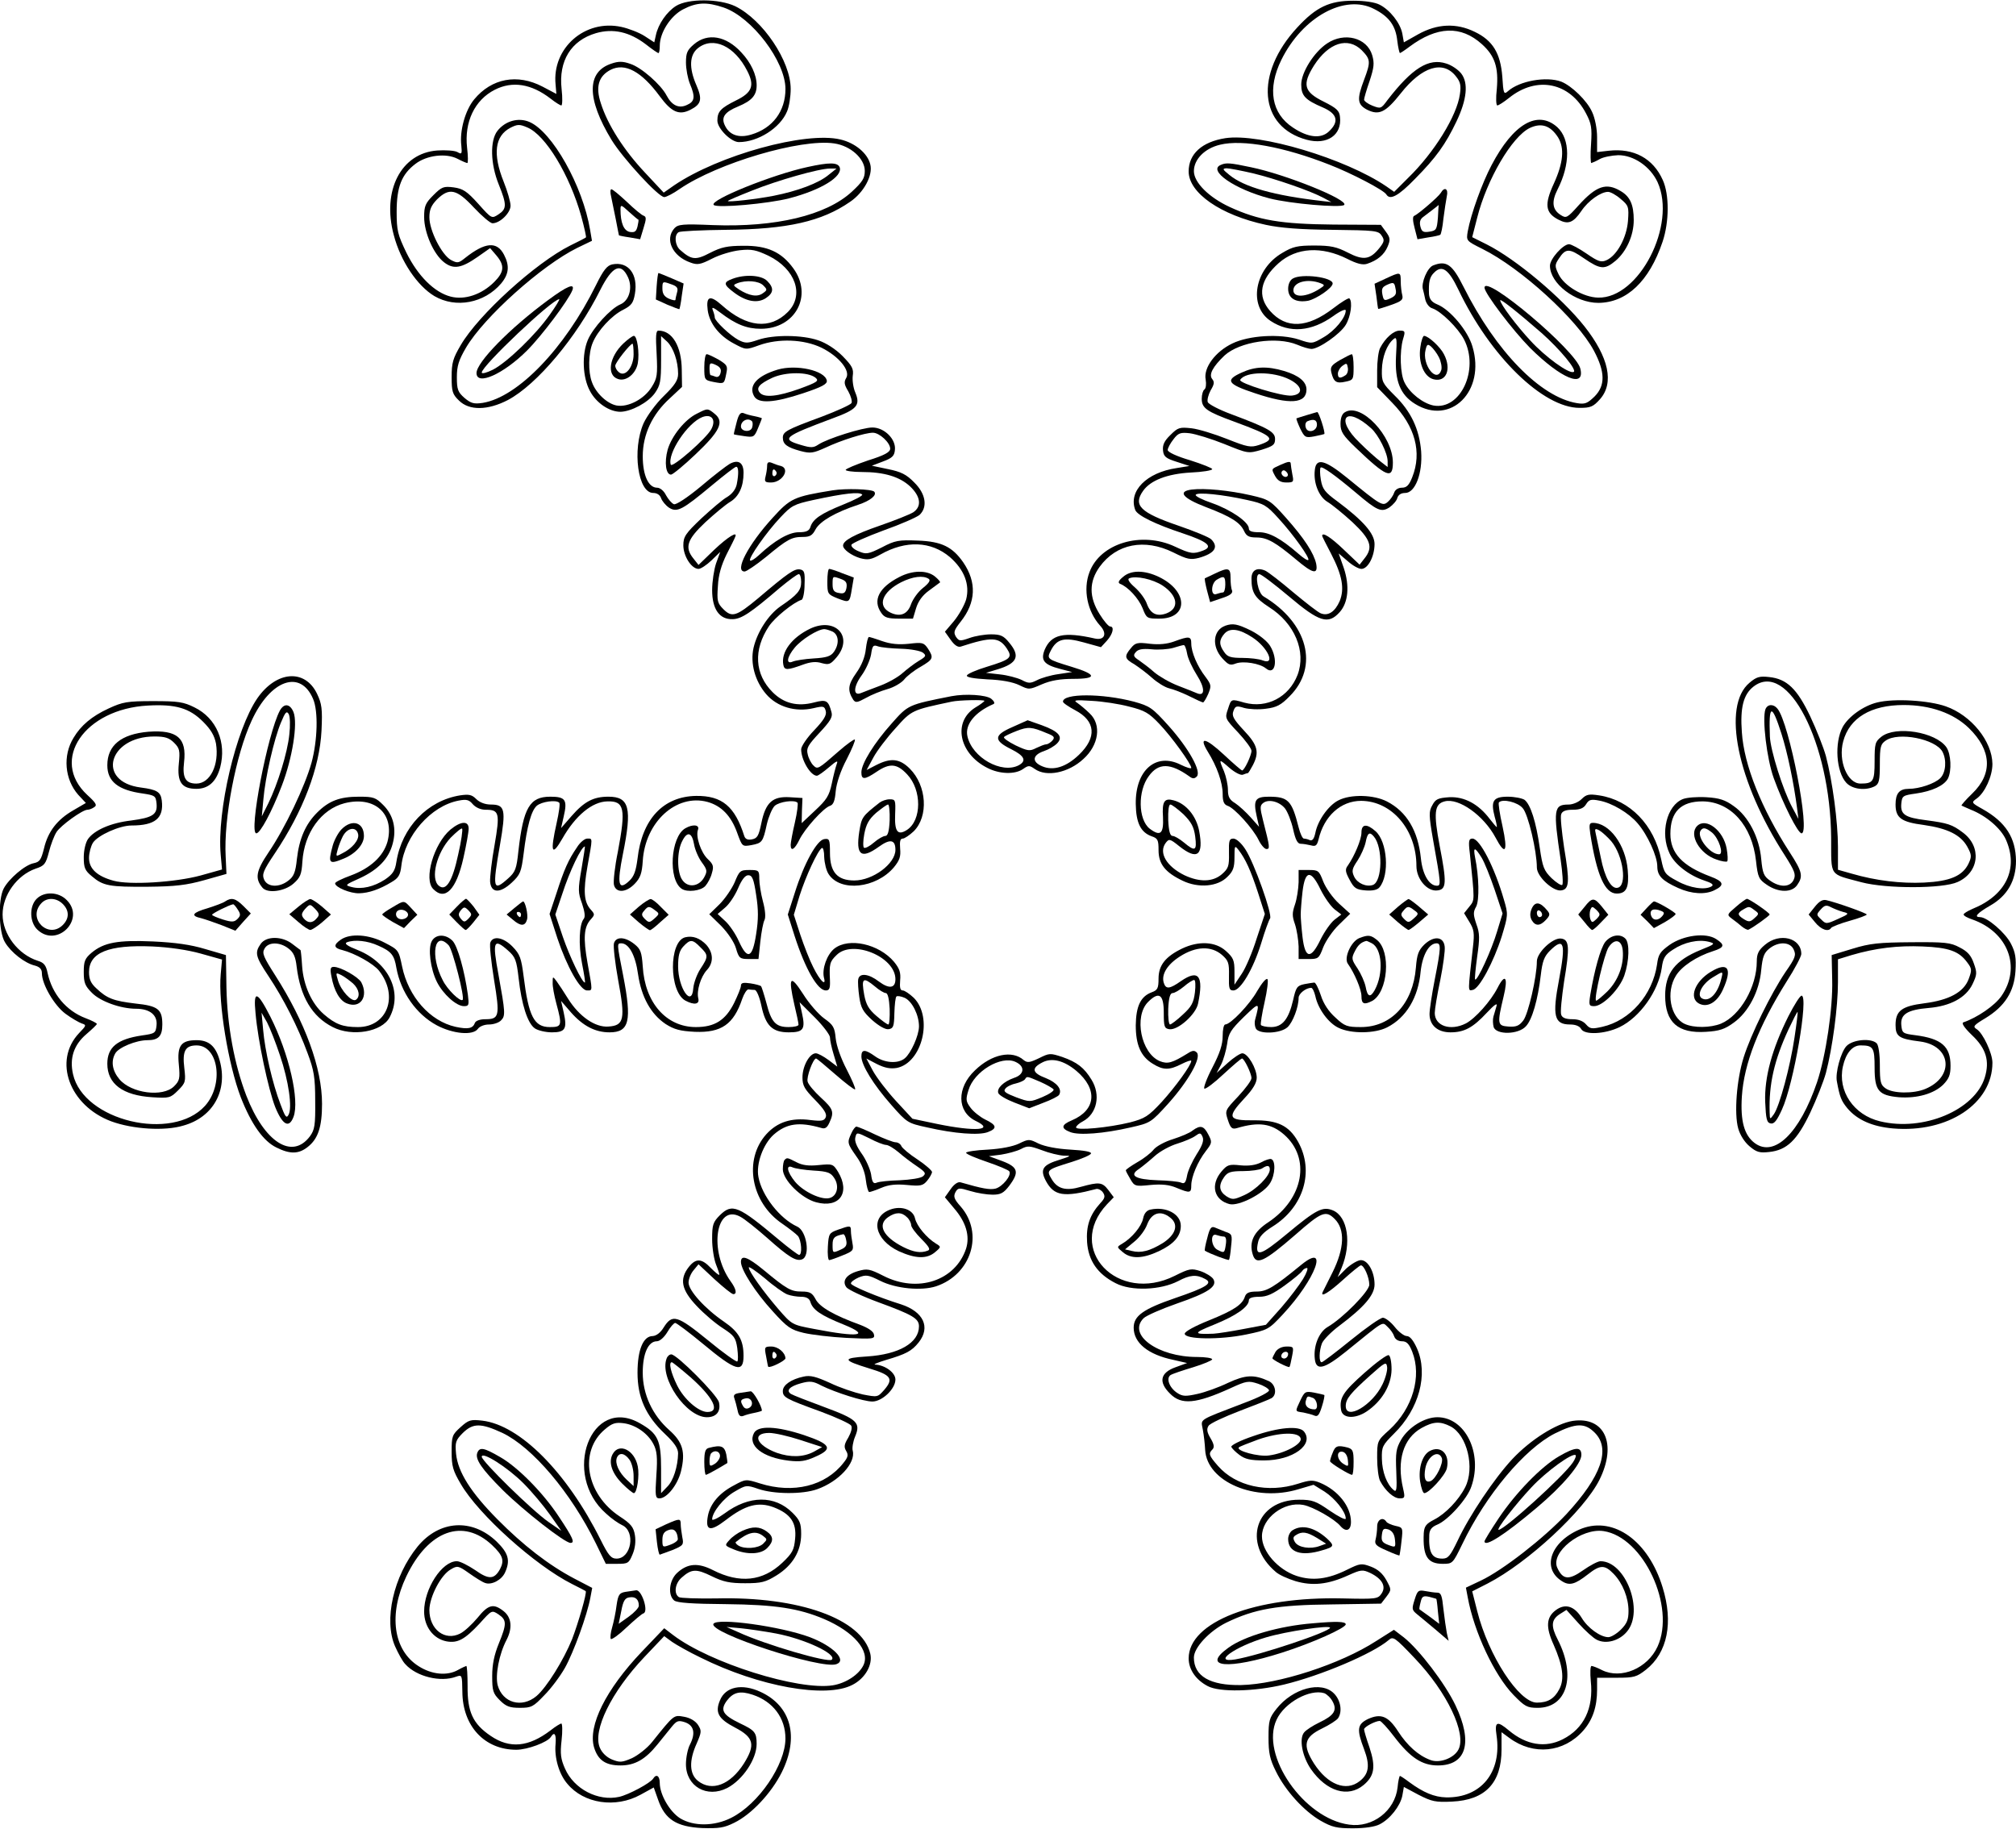 <?xml version="1.0" encoding="UTF-8" standalone="yes"?>
<svg version="1.0" xmlns="http://www.w3.org/2000/svg" width="576.936pt" height="523.4pt" viewBox="0 0 770 698" preserveAspectRatio="xMidYMid meet">
  <g transform="translate(0,698) scale(0.1,-0.1)" fill="#000000" stroke="none">
    <path d="M2582 6960 c-35 -22 -68 -69 -77 -112 l-6 -27 -37 24 c-20 13 -61 29
-89 35 -139 30 -265 -81 -251 -220 l3 -36 -53 28 c-96 50 -194 32 -261 -49
-34 -41 -56 -120 -49 -176 3 -32 2 -35 -15 -25 -11 6 -46 8 -77 6 -138 -10
-212 -153 -166 -323 26 -100 90 -194 155 -233 82 -48 191 -27 255 48 30 36 33
68 11 110 -27 52 -72 48 -148 -12 -26 -21 -30 -21 -55 -8 -35 20 -82 112 -82
163 0 29 7 45 29 68 47 46 75 40 141 -31 31 -33 63 -60 71 -60 29 0 69 40 69
67 0 15 -12 56 -26 91 -43 107 -34 176 26 207 26 13 34 14 64 1 70 -29 162
-182 206 -339 12 -44 20 -80 18 -81 -2 -2 -29 -16 -60 -31 -132 -66 -350 -264
-418 -380 -30 -51 -35 -68 -35 -122 0 -55 3 -66 28 -90 39 -39 110 -38 187 2
111 59 263 240 353 421 46 91 79 106 106 47 18 -40 4 -89 -30 -103 -37 -16
-104 -89 -124 -136 -23 -55 -20 -142 8 -194 24 -46 74 -80 117 -80 41 1 105
35 131 71 21 30 24 45 24 126 l0 92 23 -21 c24 -23 42 -75 42 -123 0 -24 -12
-43 -54 -84 -31 -30 -65 -77 -78 -105 -44 -101 -22 -266 37 -266 15 0 26 -8
30 -20 4 -11 17 -27 30 -36 31 -20 51 -9 164 85 47 39 88 71 93 71 9 0 10 -26
2 -67 -4 -19 -17 -36 -36 -48 -17 -9 -61 -47 -99 -82 -61 -58 -69 -70 -69
-103 0 -41 31 -90 58 -90 9 0 31 15 49 32 l34 33 -16 -44 c-8 -24 -15 -70 -15
-102 0 -73 28 -113 79 -111 33 1 67 23 180 120 34 28 66 52 72 52 5 0 9 -13 9
-30 0 -32 -14 -49 -79 -93 -46 -32 -89 -98 -103 -159 -13 -59 6 -127 48 -176
42 -49 112 -70 181 -54 38 9 42 8 47 -11 4 -16 -8 -35 -44 -73 -28 -29 -50
-62 -50 -73 0 -41 36 -101 60 -101 5 0 26 15 47 33 28 24 35 27 29 12 -4 -11
-13 -45 -19 -75 -10 -47 -20 -62 -64 -103 l-51 -48 1 48 2 48 -49 3 c-65 4
-92 -20 -108 -99 -10 -48 -15 -58 -36 -62 -16 -3 -25 1 -29 12 -36 114 -85
155 -184 154 -126 -2 -207 -89 -224 -240 -6 -46 -13 -67 -31 -84 -42 -40 -48
-14 -25 101 36 177 25 220 -55 220 -57 0 -92 -18 -141 -74 l-40 -46 10 44 c15
64 7 76 -51 76 -79 0 -103 -42 -122 -208 -7 -68 -12 -80 -39 -104 -58 -52 -61
-41 -31 130 23 133 19 152 -35 152 -22 0 -43 8 -56 21 -17 17 -28 19 -62 14
-124 -20 -222 -122 -243 -254 -5 -34 -14 -47 -43 -67 -43 -28 -90 -39 -128
-29 -27 7 -26 8 32 34 69 32 110 74 125 132 15 56 3 108 -36 147 -29 29 -37
32 -93 32 -74 0 -115 -16 -160 -61 -44 -44 -68 -99 -77 -177 -5 -50 -12 -67
-32 -82 -35 -28 -80 -26 -93 3 -9 21 -4 34 41 101 108 161 171 327 178 468 4
84 1 103 -17 141 -46 96 -155 88 -228 -17 -82 -119 -155 -431 -140 -598 l5
-56 -82 -23 c-96 -26 -271 -37 -332 -20 -63 17 -94 46 -94 87 0 19 7 45 15 58
19 29 102 66 147 66 91 0 124 28 116 95 -4 33 -18 42 -80 50 -171 22 -124 195
52 195 40 0 56 -5 75 -24 21 -21 23 -30 18 -80 -7 -70 11 -96 67 -96 46 0 76
27 91 82 25 95 -14 188 -98 229 -42 21 -62 24 -158 24 -99 0 -116 -3 -170 -28
-65 -30 -106 -65 -134 -112 -42 -68 -34 -159 18 -218 l29 -31 -48 -28 c-61
-35 -97 -81 -112 -146 -11 -43 -16 -51 -39 -56 -33 -6 -95 -59 -115 -97 -22
-43 -19 -166 5 -205 23 -39 76 -80 114 -89 19 -5 27 -14 27 -29 0 -43 48 -124
90 -155 23 -17 51 -33 62 -37 19 -6 18 -8 -10 -37 -100 -106 -37 -277 123
-337 82 -30 204 -38 276 -16 114 32 170 135 138 249 -15 54 -41 77 -88 77 -60
0 -75 -21 -68 -93 5 -53 3 -62 -18 -83 -43 -43 -164 -27 -209 27 -27 32 -33
68 -16 98 12 23 80 51 123 51 42 0 57 15 57 60 0 58 -16 71 -103 80 -83 10
-108 19 -149 58 -21 19 -28 35 -28 62 0 75 75 105 242 98 64 -3 134 -13 184
-27 l82 -23 -5 -56 c-10 -110 29 -346 77 -471 40 -102 86 -167 136 -191 52
-26 85 -25 119 2 40 31 55 77 55 165 0 136 -64 311 -179 491 -44 69 -51 84
-41 101 14 27 59 27 92 1 19 -14 27 -32 31 -69 14 -115 59 -191 138 -231 74
-38 188 -18 217 37 51 96 -3 209 -121 257 -41 16 -53 25 -42 30 30 11 79 6
120 -13 50 -22 61 -36 69 -85 17 -93 76 -177 154 -219 62 -33 138 -40 157 -14
7 10 25 17 43 17 17 0 38 7 46 16 17 17 16 30 -10 174 -24 128 -19 142 37 92
27 -24 32 -36 40 -106 11 -99 34 -172 62 -191 12 -8 41 -15 65 -15 51 0 59 13
45 76 l-10 44 38 -44 c46 -52 93 -76 147 -76 76 0 86 43 52 218 -24 122 -24
122 -7 122 29 0 54 -45 64 -118 13 -88 49 -152 105 -190 33 -21 55 -27 112
-30 101 -4 148 28 181 126 7 20 18 37 24 36 6 -1 17 -2 24 -2 7 -1 18 -27 25
-60 16 -77 42 -102 105 -102 56 0 64 12 50 74 l-9 41 58 -58 c32 -32 58 -67
58 -76 0 -10 6 -39 14 -65 l14 -47 -33 25 c-19 14 -41 26 -49 26 -24 0 -51
-49 -51 -92 0 -32 8 -45 48 -86 34 -35 46 -53 41 -66 -6 -14 -15 -16 -58 -11
-74 10 -127 -8 -169 -54 -88 -98 -59 -261 61 -342 26 -18 53 -39 60 -47 13
-17 17 -72 4 -72 -4 0 -39 26 -76 57 -156 131 -179 141 -226 95 -27 -27 -30
-37 -30 -92 0 -33 7 -77 15 -97 8 -20 14 -38 12 -39 -2 -2 -16 10 -32 26 -35
37 -57 38 -84 4 -37 -47 -28 -88 30 -149 28 -30 73 -68 100 -85 43 -28 49 -36
55 -76 3 -25 4 -48 0 -51 -3 -3 -54 33 -112 81 -118 96 -136 101 -169 49 -12
-20 -28 -32 -42 -33 -36 0 -58 -52 -58 -140 0 -94 31 -164 105 -234 36 -34 50
-55 50 -74 -1 -50 -18 -105 -42 -128 l-23 -24 0 94 c0 108 -12 134 -81 173
-187 107 -300 -195 -129 -345 20 -19 48 -38 61 -44 53 -24 35 -128 -21 -128
-21 0 -31 12 -61 72 -129 258 -308 438 -452 455 -44 5 -52 3 -83 -25 -32 -29
-34 -34 -34 -94 0 -55 5 -72 35 -123 68 -117 284 -311 425 -382 28 -14 51 -26
52 -27 6 -5 -29 -124 -52 -184 -32 -79 -97 -184 -136 -217 -56 -47 -129 -26
-148 41 -10 38 5 119 34 174 23 45 19 85 -11 109 -39 31 -59 26 -100 -25 -21
-25 -50 -52 -66 -60 -58 -30 -118 15 -118 90 1 51 44 134 82 155 25 15 29 14
70 -15 24 -17 51 -34 61 -37 24 -9 63 11 76 40 21 46 13 74 -32 118 -94 90
-219 82 -302 -19 -92 -113 -130 -281 -86 -381 12 -27 29 -58 39 -68 43 -48
135 -70 194 -48 23 8 23 7 24 -58 1 -131 85 -221 206 -221 43 0 120 29 132 49
14 22 21 10 18 -27 -5 -52 13 -115 45 -152 63 -76 184 -94 279 -42 l51 28 17
-48 c26 -74 70 -102 167 -107 65 -2 85 1 123 20 66 32 142 113 182 193 67 135
36 253 -81 307 -71 33 -134 20 -155 -32 -20 -47 -6 -71 57 -104 73 -38 79 -66
34 -138 -52 -81 -122 -108 -175 -66 -33 26 -35 77 -5 143 19 44 19 49 5 71
-10 15 -30 27 -53 31 -40 7 -37 10 -122 -96 -19 -24 -54 -51 -77 -62 -39 -17
-47 -17 -77 -5 -21 9 -38 26 -46 45 -28 66 44 213 170 346 l76 80 30 -22 c16
-11 65 -39 109 -60 223 -111 479 -157 580 -104 49 25 78 77 68 119 -32 133
-272 219 -589 211 -71 -1 -136 1 -142 5 -20 13 -15 52 10 74 38 34 56 35 115
6 45 -22 70 -27 128 -27 62 0 78 4 120 30 61 38 94 92 94 158 0 41 -5 53 -33
81 -68 68 -166 67 -259 -2 -26 -19 -48 -29 -48 -23 0 27 44 82 86 106 43 25
45 26 91 10 59 -20 168 -21 224 -1 82 29 148 100 136 147 -3 10 1 35 9 54 22
53 9 66 -118 113 -62 23 -119 45 -127 50 -20 13 -5 29 39 41 33 9 46 8 77 -9
55 -27 162 -61 195 -61 37 0 88 48 88 84 0 26 -39 55 -77 57 -10 0 9 8 42 18
75 22 98 34 124 67 46 58 18 117 -67 145 -90 28 -192 71 -192 80 0 6 14 16 30
23 28 11 36 10 82 -13 60 -30 157 -39 213 -21 135 45 184 202 94 305 -25 28
-28 38 -20 54 10 18 14 18 57 5 26 -8 64 -14 85 -14 31 0 42 6 63 33 40 53 35
72 -25 95 l-52 19 47 6 c25 4 59 13 75 21 26 14 33 13 80 -4 28 -11 66 -20 84
-21 30 0 29 -1 -14 -15 -67 -20 -78 -37 -54 -82 31 -57 68 -63 193 -30 8 1 19
-5 25 -14 9 -14 7 -22 -10 -40 -41 -45 -55 -88 -51 -149 5 -71 40 -122 109
-157 59 -31 171 -27 239 8 45 24 70 26 103 8 31 -16 5 -32 -115 -73 -122 -42
-158 -68 -158 -113 0 -58 55 -103 152 -123 l52 -12 -44 -16 c-59 -21 -66 -57
-21 -101 43 -44 99 -39 231 21 61 28 68 29 105 17 21 -7 40 -18 42 -25 2 -6
-37 -27 -94 -48 -182 -70 -166 -60 -159 -102 4 -21 8 -56 9 -78 7 -122 192
-200 356 -150 l58 17 42 -26 c40 -26 81 -77 81 -103 0 -7 -27 7 -61 30 -53 37
-67 42 -117 42 -166 0 -219 -166 -89 -276 12 -11 46 -26 75 -35 65 -19 124
-13 201 22 49 22 55 23 85 9 45 -22 61 -51 43 -78 -14 -21 -20 -22 -148 -19
-336 8 -589 -90 -589 -229 0 -42 27 -82 73 -106 45 -24 178 -21 291 6 141 34
339 118 400 170 17 15 23 11 100 -70 123 -129 199 -288 166 -349 -17 -32 -72
-53 -107 -39 -46 17 -88 55 -123 109 -38 59 -66 70 -116 47 -40 -20 -43 -39
-14 -115 23 -61 19 -94 -17 -122 -52 -41 -122 -13 -174 67 -45 71 -38 101 30
134 29 14 57 32 62 40 17 26 9 69 -16 94 -48 49 -157 20 -219 -58 -28 -35 -31
-46 -31 -110 0 -59 5 -83 28 -129 36 -74 107 -152 171 -189 44 -25 62 -29 124
-29 45 0 84 6 101 15 40 20 79 70 87 109 l6 34 56 -30 c51 -26 65 -29 128 -26
127 6 189 71 189 199 l0 66 30 -22 c92 -68 208 -56 282 28 36 41 53 91 53 157
l0 45 74 0 c68 0 77 3 113 31 82 65 105 180 63 315 -54 176 -185 270 -308 224
-116 -45 -157 -149 -78 -200 30 -20 51 -14 101 25 47 37 64 37 98 2 35 -36 57
-92 57 -142 0 -33 -6 -48 -29 -71 -16 -16 -38 -29 -48 -29 -30 0 -79 35 -102
74 -28 45 -63 56 -99 29 -36 -27 -39 -64 -8 -132 35 -79 42 -131 22 -169 -19
-37 -44 -52 -86 -52 -68 0 -185 179 -228 350 l-19 75 59 30 c153 79 368 278
427 396 68 137 20 243 -102 225 -63 -10 -160 -71 -230 -145 -70 -75 -165 -217
-210 -313 -28 -58 -36 -68 -58 -68 -40 0 -53 23 -50 91 1 19 9 30 31 39 41 17
115 99 130 146 44 127 -24 264 -130 264 -49 0 -110 -38 -138 -85 -20 -35 -22
-50 -19 -122 3 -69 1 -81 -10 -71 -26 21 -44 69 -45 119 -1 46 2 52 46 96 96
94 132 227 88 326 -14 31 -27 47 -39 47 -10 0 -31 16 -46 35 -15 19 -36 35
-45 35 -10 0 -64 -38 -122 -85 -58 -47 -108 -85 -112 -85 -11 0 -10 43 1 72 5
13 35 44 66 67 96 72 135 118 135 158 0 48 -25 93 -52 93 -12 0 -37 -15 -56
-32 l-33 -33 15 35 c39 94 24 196 -33 220 -39 16 -63 4 -176 -90 -101 -84
-123 -90 -110 -32 4 21 20 38 55 60 119 74 161 211 98 324 -35 62 -78 83 -170
82 -97 -1 -103 11 -36 83 34 36 48 60 48 80 0 35 -34 93 -55 93 -8 0 -34 -17
-56 -37 l-42 -38 17 32 c9 18 19 53 23 79 5 40 14 54 64 103 60 58 61 57 43
-10 -3 -9 -2 -24 2 -33 9 -24 94 -22 122 4 20 19 42 76 42 112 0 16 28 38 48
38 5 0 12 -15 16 -32 10 -48 50 -103 89 -121 48 -23 138 -22 185 2 73 37 119
114 128 213 7 64 32 108 61 108 17 0 17 -16 -7 -138 -11 -56 -20 -116 -20
-132 0 -43 31 -70 80 -70 53 0 86 18 139 75 28 30 41 39 37 26 -3 -12 -9 -30
-12 -41 -3 -11 -2 -29 1 -40 10 -30 94 -29 123 3 24 25 46 102 57 196 6 52 13
71 35 93 54 53 61 29 35 -109 -27 -141 -19 -173 42 -173 20 0 36 -6 42 -17 13
-24 91 -20 147 7 78 38 148 137 161 226 5 38 12 50 43 70 42 28 96 40 136 30
27 -7 25 -9 -30 -31 -98 -40 -136 -89 -136 -175 0 -102 49 -145 156 -138 51 3
72 10 106 35 56 40 98 120 105 202 5 50 11 65 31 81 35 28 80 26 93 -4 10 -21
6 -32 -31 -85 -56 -83 -133 -240 -160 -326 -27 -85 -37 -215 -21 -272 7 -25
24 -52 43 -68 27 -23 39 -26 75 -22 68 7 107 45 157 150 24 51 51 119 60 152
25 95 46 252 46 347 l0 87 52 16 c92 27 177 37 271 33 100 -4 139 -18 170 -60
19 -25 19 -30 6 -65 -19 -50 -75 -80 -169 -92 -87 -11 -110 -29 -110 -83 0
-44 13 -53 94 -63 119 -16 132 -134 20 -181 -45 -19 -124 -18 -152 2 -19 13
-22 24 -22 88 0 43 -5 77 -12 84 -21 21 -92 15 -116 -11 -21 -23 -43 -102 -36
-135 11 -60 17 -74 40 -102 38 -45 96 -70 174 -77 210 -18 380 95 380 251 0
36 -36 113 -60 128 -16 10 -12 15 33 42 74 45 110 101 115 180 3 50 0 71 -17
104 -21 42 -91 102 -118 102 -25 0 -12 15 40 45 64 37 97 94 97 170 -1 88 -39
148 -128 198 -43 24 -43 25 -22 40 31 22 60 85 60 132 -1 87 -81 186 -178 220
-65 23 -197 31 -262 15 -53 -13 -110 -54 -132 -94 -32 -60 -25 -171 14 -213
23 -25 74 -31 109 -13 16 9 19 22 19 85 0 65 3 76 22 89 49 35 191 6 217 -42
17 -32 13 -80 -8 -101 -21 -21 -80 -41 -121 -41 -36 0 -50 -18 -50 -60 0 -51
22 -67 108 -78 91 -13 141 -38 166 -83 17 -31 17 -38 5 -64 -23 -48 -71 -68
-170 -73 -89 -4 -183 7 -276 34 l-53 15 0 87 c0 95 -21 252 -46 347 -9 33 -36
101 -60 152 -50 105 -89 143 -157 150 -36 4 -48 1 -75 -22 -106 -89 -47 -378
135 -659 38 -60 43 -73 34 -93 -13 -29 -52 -31 -91 -3 -23 16 -28 28 -33 81
-7 83 -49 164 -105 203 -33 24 -55 31 -105 34 -34 2 -74 -1 -89 -7 -62 -24
-88 -131 -51 -208 19 -41 73 -83 132 -103 28 -9 38 -16 29 -22 -25 -16 -84 -7
-132 20 -47 25 -50 30 -61 82 -27 132 -119 227 -237 245 -39 6 -49 4 -67 -14
-12 -12 -34 -21 -50 -21 -57 0 -59 -18 -30 -212 7 -48 10 -91 6 -95 -4 -3 -22
8 -41 26 -29 29 -34 41 -45 116 -14 99 -35 165 -58 183 -9 6 -38 12 -64 12
-56 0 -66 -16 -50 -77 6 -20 9 -38 8 -39 -1 -1 -13 13 -27 31 -43 57 -97 86
-155 83 -42 -3 -52 -7 -64 -30 -14 -24 -14 -38 3 -135 30 -167 30 -173 14
-173 -30 0 -55 44 -61 105 -11 105 -54 178 -130 217 -51 26 -139 28 -185 4
-38 -19 -79 -77 -88 -124 -5 -23 -11 -31 -21 -28 -8 4 -19 6 -23 6 -5 0 -14
19 -20 43 -26 103 -40 117 -114 117 -52 0 -60 -13 -46 -75 l9 -40 -32 36 c-18
20 -44 44 -59 54 -22 13 -28 25 -28 51 0 19 -7 51 -15 71 -21 49 -20 49 21 13
21 -18 43 -29 51 -26 8 3 16 6 19 6 2 0 10 13 19 30 26 50 19 77 -34 133 -40
43 -47 56 -40 74 7 20 12 21 41 12 18 -5 56 -7 83 -3 41 5 58 14 91 48 113
113 69 280 -100 381 -21 12 -35 85 -16 85 7 0 57 -38 113 -85 116 -98 150
-109 194 -60 33 37 38 100 16 167 l-20 57 34 -29 c19 -17 42 -30 53 -30 25 0
50 48 50 95 0 40 -43 89 -142 163 -48 35 -57 47 -63 82 -4 23 -4 44 -1 47 6 6
54 -28 136 -97 80 -68 96 -75 127 -55 14 10 28 26 30 36 4 12 14 19 30 19 38
0 67 74 61 159 -7 85 -39 153 -102 214 -46 46 -49 52 -48 97 1 49 19 97 45
118 12 10 13 0 9 -66 -5 -94 16 -147 73 -182 136 -84 270 49 219 219 -17 60
-85 141 -134 161 -22 9 -30 20 -32 39 -2 46 2 66 20 83 30 30 55 12 92 -65
122 -256 324 -452 463 -452 42 0 52 4 78 33 55 62 34 160 -59 278 -88 111
-262 257 -373 313 l-56 28 19 74 c37 147 133 310 201 343 45 21 79 9 108 -36
25 -41 20 -97 -16 -176 -37 -80 -33 -112 17 -138 38 -20 57 -12 88 33 26 39
74 73 102 73 9 0 31 -12 48 -27 30 -25 32 -30 28 -84 -5 -64 -42 -132 -82
-150 -20 -9 -31 -6 -76 25 -29 20 -59 36 -67 36 -23 0 -73 -56 -73 -82 0 -68
97 -142 185 -142 108 1 194 82 245 233 26 77 26 181 1 236 -37 83 -111 123
-207 112 l-44 -5 0 57 c0 32 -8 73 -19 96 -19 43 -78 100 -118 116 -57 21
-160 3 -204 -37 -15 -13 -17 -9 -21 56 -7 89 -36 138 -105 171 -71 35 -144 31
-216 -9 l-55 -31 -6 34 c-8 40 -47 90 -87 110 -17 9 -56 15 -100 15 -91 0
-142 -24 -214 -102 -164 -177 -147 -380 36 -429 78 -21 135 18 127 87 -2 24
-13 34 -63 59 -75 37 -82 65 -36 138 56 87 129 110 182 58 34 -35 35 -44 9
-113 -28 -74 -26 -94 11 -114 46 -23 71 -11 129 62 81 103 162 128 211 65 17
-21 20 -35 15 -68 -11 -82 -98 -223 -198 -320 l-53 -53 -30 21 c-156 106 -483
204 -615 184 -89 -14 -140 -60 -140 -127 0 -82 122 -167 295 -204 56 -12 132
-18 254 -19 163 -2 176 -3 188 -22 12 -17 10 -24 -8 -47 -36 -45 -61 -49 -121
-18 -43 22 -65 27 -128 27 -64 0 -82 -4 -122 -28 -107 -62 -131 -203 -45 -260
73 -48 156 -41 240 19 26 19 47 28 47 21 0 -27 -41 -77 -84 -102 -44 -26 -45
-26 -95 -9 -72 23 -190 16 -254 -15 -65 -31 -111 -93 -102 -138 3 -17 1 -34
-5 -38 -5 -3 -10 -19 -10 -35 0 -36 18 -49 125 -88 149 -55 161 -66 93 -89
-31 -10 -43 -8 -121 23 -48 19 -109 38 -136 41 -46 5 -52 3 -81 -26 -23 -22
-30 -38 -28 -58 2 -24 11 -31 52 -44 l49 -16 -49 -8 c-115 -17 -185 -88 -158
-160 8 -21 78 -55 181 -89 96 -32 118 -51 78 -66 -37 -14 -47 -13 -107 15
-128 60 -286 13 -327 -98 -25 -66 -8 -150 41 -204 28 -30 17 -57 -20 -49 -119
27 -167 16 -192 -43 -16 -40 -3 -57 59 -73 l46 -12 -53 -8 c-29 -4 -66 -15
-81 -23 -26 -13 -33 -13 -59 1 -17 8 -54 18 -83 21 l-53 6 43 13 c77 23 89 51
45 103 -21 26 -33 31 -69 31 -23 0 -60 -6 -82 -14 -37 -13 -40 -12 -52 5 -10
17 -7 25 18 57 59 74 62 151 10 227 -41 59 -83 80 -173 83 -73 3 -87 1 -138
-26 -52 -26 -60 -27 -88 -15 -18 7 -30 18 -28 25 2 6 58 31 123 55 65 23 126
50 137 59 32 30 24 81 -20 124 -30 31 -51 41 -100 51 l-62 13 42 16 c35 13 44
21 46 44 5 41 -40 86 -86 86 -37 0 -171 -42 -206 -65 -19 -13 -29 -13 -66 -2
-79 23 -67 32 123 103 90 33 104 49 84 97 -8 18 -12 47 -10 64 4 27 -2 38 -39
76 -27 27 -63 50 -93 60 -61 21 -170 22 -229 2 -41 -14 -49 -14 -75 -1 -32 17
-91 73 -91 86 0 5 -3 17 -7 27 -6 15 0 13 28 -8 59 -45 101 -62 155 -62 132 0
200 127 124 231 -45 62 -99 87 -190 86 -61 0 -85 -5 -128 -27 -55 -29 -71 -27
-114 11 -20 17 -24 57 -6 68 6 4 88 8 182 9 233 2 365 32 473 107 52 35 88
101 77 143 -10 42 -58 82 -114 95 -133 32 -465 -60 -635 -175 l-40 -28 -72 77
c-80 85 -142 182 -168 264 -21 63 -9 104 37 128 55 28 118 -6 188 -101 45 -61
74 -74 118 -51 41 21 45 40 22 93 -29 66 -27 116 6 142 58 46 140 8 188 -87
29 -56 19 -83 -43 -113 -58 -29 -71 -42 -71 -77 0 -30 52 -82 82 -82 73 0 158
54 184 117 8 18 14 57 14 86 0 106 -106 264 -212 316 -61 29 -179 30 -226 1z
m182 -6 c108 -37 236 -206 236 -311 0 -85 -49 -150 -130 -174 -48 -15 -85 -2
-102 36 -14 30 0 50 51 71 53 22 71 43 71 81 0 40 -22 87 -59 126 -58 63 -128
75 -180 31 -26 -22 -31 -33 -31 -70 0 -25 7 -61 15 -81 21 -50 19 -68 -11 -81
-31 -15 -58 -2 -78 36 -21 41 -97 108 -139 121 -28 10 -45 10 -71 1 -96 -31
-96 -134 0 -292 43 -70 179 -218 201 -218 8 0 35 14 59 31 145 99 463 193 590
174 63 -9 117 -58 117 -105 0 -28 -9 -42 -50 -80 -98 -90 -291 -136 -530 -127
-116 5 -133 3 -147 -12 -38 -42 -8 -107 61 -131 27 -10 38 -8 83 15 29 15 77
29 106 32 45 5 62 1 109 -21 104 -51 138 -151 74 -215 -68 -68 -157 -59 -252
26 -45 40 -61 35 -54 -19 7 -51 44 -98 101 -128 45 -24 45 -24 95 -6 75 27
171 23 238 -9 67 -33 112 -88 95 -116 -9 -15 -8 -25 8 -51 10 -18 16 -39 12
-45 -5 -7 -56 -30 -114 -52 -133 -49 -148 -57 -148 -80 0 -25 16 -37 68 -51
38 -10 48 -8 95 13 59 28 151 57 181 57 25 0 66 -38 66 -61 0 -13 -21 -25 -85
-45 -47 -16 -85 -32 -85 -36 0 -4 27 -8 61 -8 86 0 145 -18 185 -55 41 -39 45
-77 12 -99 -13 -8 -70 -31 -128 -51 -98 -34 -140 -57 -140 -76 0 -15 32 -38
65 -48 30 -8 42 -6 78 14 97 55 193 51 265 -10 55 -48 77 -105 62 -162 -7 -23
-28 -60 -47 -83 l-34 -40 22 -31 c14 -20 27 -29 38 -26 120 39 147 37 177 -8
22 -34 14 -41 -77 -69 -40 -12 -74 -27 -76 -33 -3 -7 25 -12 79 -15 53 -2 96
-10 121 -22 37 -18 38 -18 86 3 35 15 71 21 121 21 92 0 89 17 -7 46 -95 29
-96 30 -79 63 23 44 51 51 126 30 l65 -18 23 25 c23 26 29 54 12 54 -6 0 -24
21 -40 47 -41 65 -41 124 0 181 64 88 171 109 281 55 54 -27 66 -29 98 -21 60
17 77 41 47 71 -8 8 -64 31 -125 52 -146 50 -174 78 -135 133 28 40 92 65 182
70 45 2 82 8 82 13 0 4 -38 19 -85 34 -51 15 -85 31 -85 39 0 7 10 26 22 41
18 24 27 27 62 23 23 -3 82 -21 132 -41 91 -37 91 -37 143 -22 44 14 51 19 51
41 0 27 -24 41 -168 95 -46 17 -86 38 -89 46 -3 8 2 28 11 45 14 23 15 32 6
43 -14 17 2 47 47 90 58 53 199 74 278 41 21 -9 45 -16 54 -16 28 0 110 57
131 92 19 31 27 88 14 101 -3 3 -31 -14 -62 -38 -99 -76 -180 -79 -241 -10
-50 57 -38 120 33 183 68 60 164 65 262 16 37 -19 59 -24 75 -19 40 13 66 35
79 66 11 26 10 34 -7 57 l-19 26 -180 1 c-202 2 -286 16 -397 67 -80 37 -137
94 -137 137 0 45 41 87 100 101 86 21 244 -8 417 -76 85 -33 208 -97 218 -114
14 -23 46 -6 110 60 80 81 116 131 158 219 40 84 46 147 18 183 -12 15 -37 32
-57 38 -67 22 -130 -17 -225 -140 -24 -33 -26 -33 -57 -21 -18 7 -32 18 -32
23 0 5 9 37 21 71 17 52 19 68 10 99 -20 67 -106 89 -172 45 -50 -33 -99 -111
-99 -157 0 -43 15 -59 83 -88 55 -24 63 -54 22 -92 -30 -28 -79 -23 -136 15
-83 54 -99 149 -45 259 81 164 243 253 355 194 57 -29 82 -64 88 -122 3 -25 8
-46 10 -46 2 0 19 11 36 24 106 79 197 82 277 10 50 -45 64 -89 57 -171 -4
-34 -3 -63 2 -63 5 0 25 13 45 29 106 85 232 59 294 -60 20 -38 23 -54 19
-116 -3 -40 -2 -73 1 -73 4 1 18 7 32 15 14 8 46 14 71 15 59 0 122 -43 150
-103 74 -163 -71 -445 -227 -441 -56 1 -130 45 -151 89 -15 31 -15 36 1 60 26
40 40 40 96 1 63 -43 79 -44 121 -9 41 35 69 96 69 155 0 59 -14 90 -50 111
-55 33 -93 20 -161 -55 -42 -47 -47 -50 -67 -37 -33 20 -37 51 -13 98 49 96
49 192 -1 238 -75 67 -168 13 -251 -145 -36 -68 -79 -187 -91 -253 -6 -36 -6
-36 56 -67 147 -73 362 -269 426 -389 43 -81 44 -133 2 -175 -27 -26 -36 -30
-67 -25 -139 23 -309 197 -433 444 -43 86 -65 102 -116 82 -22 -8 -47 -67 -39
-92 2 -7 6 -24 9 -39 4 -15 15 -30 27 -33 33 -11 98 -75 121 -119 59 -115 -14
-271 -117 -252 -40 8 -90 47 -110 87 -17 32 -20 118 -6 167 9 29 8 32 -13 32
-23 0 -55 -28 -75 -67 -6 -12 -11 -50 -11 -85 l0 -64 58 -60 c87 -89 114 -189
76 -284 -12 -31 -22 -40 -39 -40 -14 0 -26 -7 -30 -19 -3 -10 -14 -26 -23 -34
-21 -19 -26 -16 -157 91 -85 69 -118 77 -123 30 -6 -49 15 -102 48 -122 17
-10 60 -45 96 -78 70 -66 80 -96 45 -139 l-18 -23 -60 57 c-50 48 -83 69 -83
53 0 -2 15 -32 34 -68 43 -83 52 -134 33 -181 -18 -41 -44 -58 -72 -47 -11 4
-58 41 -105 80 -47 40 -95 77 -107 83 -32 14 -53 2 -53 -30 0 -54 13 -74 67
-109 98 -62 143 -169 109 -259 -33 -85 -117 -129 -203 -106 -52 15 -50 15 -63
-25 -12 -34 -11 -36 39 -89 28 -30 51 -61 51 -70 0 -17 -27 -75 -36 -75 -2 0
-34 27 -69 60 -71 66 -98 71 -62 12 35 -56 57 -118 57 -162 0 -29 5 -40 19
-45 26 -8 97 -87 118 -130 9 -19 23 -35 30 -35 14 0 14 5 -13 110 -12 48 -12
56 1 66 21 16 62 5 83 -21 10 -13 24 -48 31 -79 9 -41 17 -56 29 -56 9 0 27
-3 39 -6 18 -5 23 -1 29 22 21 90 85 148 163 148 118 -1 211 -111 211 -249 0
-50 42 -99 81 -93 34 4 35 30 8 169 -24 127 -21 161 19 171 54 14 149 -54 194
-138 38 -72 48 -55 27 42 -11 48 -17 89 -14 92 14 15 72 1 91 -22 21 -23 54
-164 54 -227 0 -34 62 -92 93 -87 31 4 33 33 11 164 -9 61 -15 118 -11 127 4
12 18 17 44 17 28 0 42 6 51 21 11 18 19 20 50 14 49 -9 113 -47 147 -87 38
-44 75 -126 75 -164 0 -36 18 -55 80 -83 51 -23 104 -26 139 -8 39 19 35 33
-16 52 -107 40 -153 89 -153 163 0 84 40 124 123 124 107 -1 189 -92 204 -227
7 -64 11 -71 42 -92 44 -30 95 -30 115 -1 24 34 20 51 -28 125 -108 167 -175
334 -183 459 -7 94 6 144 44 174 131 103 294 -214 297 -577 1 -152 -10 -136
116 -170 95 -25 310 -25 367 1 83 37 93 135 20 189 -41 31 -58 36 -140 47 -81
10 -99 22 -95 64 3 29 6 31 56 38 62 9 107 30 122 57 15 30 12 94 -6 120 -41
58 -193 83 -248 40 -24 -19 -26 -26 -26 -94 0 -77 -5 -85 -54 -85 -50 0 -86
87 -66 161 24 90 106 139 231 139 102 0 190 -31 249 -88 87 -85 92 -174 13
-250 -25 -24 -43 -45 -41 -46 1 -1 18 -8 36 -16 58 -23 113 -70 133 -113 50
-112 1 -214 -128 -266 -18 -8 -33 -17 -33 -21 0 -5 15 -13 33 -19 137 -48 188
-183 111 -293 -25 -36 -92 -82 -145 -100 -8 -3 3 -20 33 -49 54 -51 68 -98 49
-161 -38 -125 -235 -208 -400 -168 -101 24 -163 116 -142 210 11 50 36 80 67
80 49 0 54 -8 54 -85 0 -88 15 -106 93 -113 69 -5 133 13 169 48 22 23 28 37
28 72 0 74 -34 104 -135 117 -47 6 -50 8 -53 38 -4 42 23 59 105 66 82 7 142
39 167 91 17 36 18 43 5 79 -10 30 -24 46 -54 61 -35 19 -56 21 -185 20 -123
-1 -157 -4 -225 -25 l-79 -24 2 -95 c3 -106 -24 -290 -58 -391 -66 -194 -163
-288 -238 -232 -40 30 -55 84 -49 178 8 125 64 268 171 439 31 48 56 96 56
105 0 62 -83 83 -139 35 -24 -20 -31 -34 -31 -63 0 -97 -63 -207 -137 -238
-40 -16 -103 -17 -138 -1 -55 25 -73 121 -34 184 22 36 79 74 142 94 44 14 46
24 12 46 -39 26 -125 15 -178 -22 -36 -26 -43 -36 -48 -75 -17 -116 -103 -214
-209 -238 -40 -9 -47 -8 -62 9 -11 13 -29 20 -52 20 -25 0 -39 5 -43 17 -4 9
2 66 11 127 22 131 20 160 -11 164 -31 5 -93 -53 -93 -87 0 -59 -33 -202 -52
-226 -16 -21 -28 -25 -57 -23 -42 3 -43 10 -18 115 18 74 6 90 -23 33 -26 -51
-85 -117 -121 -136 -59 -30 -119 -10 -119 40 0 13 9 69 21 125 11 55 19 113
17 128 -4 39 -41 43 -78 8 -22 -22 -28 -37 -32 -88 -11 -137 -94 -227 -210
-227 -52 0 -62 3 -97 36 -26 23 -46 53 -56 85 -9 27 -20 49 -25 49 -4 0 -21
-3 -38 -6 -28 -6 -32 -12 -43 -61 -17 -73 -41 -103 -84 -103 -19 0 -36 4 -39
8 -2 4 4 43 14 87 10 44 15 84 11 88 -5 5 -22 -16 -39 -45 -29 -52 -102 -128
-122 -128 -6 0 -10 -20 -10 -44 0 -33 -11 -66 -39 -120 -22 -42 -35 -78 -31
-81 5 -3 38 22 73 55 36 33 67 60 71 60 8 0 36 -57 36 -75 0 -9 -23 -40 -51
-70 -50 -53 -51 -54 -39 -90 10 -31 16 -36 34 -31 84 25 132 18 181 -25 102
-90 74 -244 -60 -334 -57 -37 -75 -76 -60 -124 13 -42 43 -28 163 76 100 88
116 94 150 60 40 -40 37 -112 -8 -203 -19 -38 -36 -72 -38 -76 -10 -23 25 -1
78 47 33 30 64 55 68 55 12 0 32 -46 32 -74 0 -25 -101 -128 -160 -162 -33
-20 -54 -73 -48 -122 5 -46 36 -38 118 28 152 123 138 115 160 95 11 -10 22
-26 25 -36 4 -12 16 -19 30 -19 17 0 27 -9 39 -40 37 -94 2 -216 -87 -298 -47
-42 -47 -43 -47 -108 0 -36 5 -75 11 -87 20 -38 52 -67 75 -67 20 0 21 3 13
38 -25 107 1 192 71 231 45 25 71 26 110 6 64 -33 94 -159 56 -233 -25 -49
-75 -101 -118 -123 -31 -16 -38 -25 -40 -52 -4 -88 14 -117 73 -117 37 0 38 1
74 75 90 188 239 365 354 423 81 40 114 41 152 3 62 -62 25 -167 -108 -311
-86 -92 -244 -215 -327 -254 l-57 -27 7 -37 c24 -132 102 -298 175 -373 43
-44 52 -49 92 -49 112 0 148 121 77 260 -27 52 -25 76 6 97 l27 17 46 -51 c25
-28 57 -57 70 -63 35 -18 86 -4 115 31 67 79 -5 269 -101 269 -10 0 -40 -16
-67 -35 -54 -38 -77 -36 -98 10 -27 59 92 153 177 140 152 -23 276 -288 206
-441 -38 -83 -139 -126 -212 -90 -17 9 -36 16 -40 16 -5 0 -6 -26 -3 -58 11
-103 -26 -181 -107 -222 -67 -34 -139 -22 -205 33 -46 39 -56 35 -48 -18 21
-141 -59 -239 -192 -237 -46 1 -88 19 -141 58 -17 13 -34 24 -36 24 -2 0 -7
-20 -9 -44 -10 -89 -95 -155 -185 -142 -173 23 -341 266 -277 401 30 65 127
118 182 101 10 -4 25 -18 32 -32 18 -33 6 -53 -51 -80 -25 -12 -51 -29 -58
-38 -20 -24 -7 -92 26 -140 60 -86 142 -110 201 -61 42 35 47 70 23 143 -12
34 -21 65 -21 70 0 9 43 32 60 32 5 0 30 -27 55 -60 62 -81 107 -110 167 -110
109 0 135 88 67 230 -39 82 -138 212 -197 259 l-38 29 -68 -43 c-136 -88 -373
-165 -516 -168 -118 -2 -180 34 -180 105 0 38 59 101 123 133 109 53 196 68
402 70 l190 3 20 26 c20 27 20 27 0 64 -14 25 -32 41 -58 51 -37 14 -42 13
-91 -11 -74 -37 -133 -44 -194 -24 -71 24 -132 93 -132 151 0 70 84 134 158
120 37 -7 120 -54 142 -81 21 -24 40 -17 40 16 0 59 -49 121 -119 150 -27 11
-39 10 -83 -4 -115 -37 -238 -10 -306 68 -35 40 -37 47 -21 63 8 8 6 20 -7 42
-14 23 -16 36 -8 48 5 9 59 34 119 57 61 23 116 45 122 49 22 14 15 53 -11 65
-57 26 -89 24 -156 -7 -35 -17 -88 -36 -116 -42 -45 -10 -57 -10 -78 4 -30 20
-43 56 -25 68 8 5 47 18 87 30 39 12 72 26 72 30 0 5 -26 9 -58 9 -149 0 -267
85 -204 148 10 10 67 35 127 56 122 42 156 66 139 94 -6 9 -28 23 -49 30 -35
11 -42 10 -98 -18 -218 -109 -419 102 -259 273 l26 27 -21 28 c-23 30 -35 31
-104 12 -58 -17 -90 -8 -112 29 -21 35 -20 36 77 66 38 12 71 26 73 32 3 7
-27 12 -79 15 -52 3 -97 12 -121 23 -36 18 -38 18 -75 0 -23 -11 -68 -20 -119
-23 -46 -2 -83 -8 -83 -12 0 -5 36 -20 80 -35 44 -15 82 -31 85 -36 10 -15
-26 -59 -53 -66 -22 -5 -50 0 -133 24 -10 3 -25 -7 -38 -26 l-22 -31 35 -42
c46 -53 61 -106 46 -154 -41 -123 -185 -171 -316 -104 -53 27 -62 28 -97 18
-45 -13 -62 -38 -44 -62 7 -9 62 -35 122 -57 131 -48 155 -62 155 -92 0 -63
-76 -107 -198 -115 -97 -6 -95 -14 9 -46 83 -25 93 -39 56 -82 -25 -28 -25
-28 -82 -17 -31 7 -88 26 -125 44 -53 24 -75 30 -101 24 -47 -10 -79 -32 -79
-55 0 -24 11 -30 146 -79 59 -22 111 -46 115 -53 5 -8 0 -26 -11 -46 -16 -26
-17 -36 -8 -51 9 -15 7 -24 -10 -45 -69 -89 -192 -119 -319 -79 -54 17 -55 17
-99 -7 -56 -29 -91 -70 -100 -116 -11 -58 8 -63 68 -17 75 58 124 71 183 49
65 -25 88 -59 82 -120 -4 -43 -10 -55 -49 -92 -75 -71 -163 -80 -265 -28 -57
29 -97 26 -137 -11 -30 -28 -36 -84 -11 -105 11 -9 69 -13 198 -14 189 -2 278
-16 375 -57 114 -49 176 -122 150 -176 -17 -36 -67 -69 -117 -77 -131 -21
-471 86 -610 192 l-34 26 -86 -90 c-137 -144 -206 -283 -182 -365 15 -49 44
-69 101 -69 55 0 95 23 141 80 19 23 44 54 55 68 19 23 25 25 50 17 35 -12 41
-42 20 -84 -9 -16 -16 -51 -16 -76 0 -85 80 -131 158 -91 59 31 112 110 112
168 0 44 -7 52 -64 79 -66 32 -76 50 -50 86 25 33 51 39 99 23 78 -26 125 -89
125 -167 0 -100 -103 -251 -207 -303 -65 -33 -144 -33 -195 -2 -40 25 -78 91
-78 135 0 27 -13 36 -25 17 -10 -17 -94 -62 -130 -70 -81 -18 -173 30 -207
108 -16 36 -19 56 -13 108 4 35 3 64 -1 64 -4 0 -22 -11 -41 -26 -84 -64 -156
-71 -229 -21 -68 46 -89 92 -88 190 0 42 -2 77 -5 77 -3 -1 -17 -7 -31 -15
-42 -24 -101 -18 -151 14 -97 61 -116 198 -47 343 84 176 217 224 328 119 41
-39 47 -58 30 -91 -22 -40 -43 -41 -95 -4 -27 18 -58 34 -70 34 -57 0 -125
-105 -125 -192 0 -58 35 -104 85 -114 43 -8 70 7 127 68 46 51 46 52 72 35 32
-22 32 -36 1 -112 -17 -42 -25 -79 -25 -123 0 -57 3 -67 29 -93 24 -24 38 -29
77 -29 44 0 51 4 93 48 26 26 61 73 79 105 33 59 85 202 97 268 l7 37 -69 36
c-97 51 -195 127 -293 226 -102 103 -151 181 -158 250 -4 44 -2 52 26 80 39
38 69 38 151 0 115 -55 261 -227 357 -422 l38 -78 44 0 c40 0 44 2 58 36 10
23 13 50 9 74 -5 30 -15 43 -58 71 -129 85 -157 249 -56 333 27 23 40 27 71
23 46 -6 93 -39 114 -80 13 -25 16 -49 11 -119 -5 -79 -4 -88 12 -88 28 0 69
51 82 103 18 74 7 112 -45 158 -64 57 -101 136 -101 219 0 73 21 120 54 120
11 0 28 15 40 35 11 19 25 35 30 35 5 0 53 -36 105 -79 126 -105 156 -114 156
-47 0 60 -18 92 -75 131 -73 50 -135 119 -135 149 0 13 8 34 19 47 l19 23 61
-57 c34 -31 66 -57 72 -57 15 0 11 20 -11 50 -83 117 -56 296 37 246 16 -8 62
-45 103 -81 83 -74 111 -91 134 -82 32 13 17 109 -19 125 -66 30 -135 118
-148 189 -10 50 18 126 58 162 49 43 97 50 181 26 15 -5 23 0 32 20 19 41 15
52 -33 96 -24 22 -47 49 -50 60 -6 17 21 89 32 89 3 0 36 -28 74 -61 39 -34
72 -59 75 -57 3 3 -12 37 -32 76 -22 42 -39 90 -42 119 -4 42 -9 51 -44 76
-21 15 -58 57 -81 94 -49 76 -57 65 -33 -41 9 -37 16 -71 16 -77 0 -5 -17 -9
-38 -9 -49 0 -66 18 -85 93 -9 33 -18 61 -20 63 -3 3 -21 8 -41 11 -27 4 -36
2 -36 -9 0 -8 -12 -37 -26 -66 -33 -66 -74 -92 -146 -92 -113 0 -195 93 -203
232 -4 54 -8 66 -32 85 -35 28 -70 30 -78 3 -3 -11 4 -74 16 -140 28 -150 23
-174 -37 -178 -51 -4 -112 39 -154 106 -16 26 -36 56 -44 67 -15 20 -15 19
-15 -5 -1 -14 6 -50 14 -80 23 -85 21 -90 -25 -90 -60 0 -81 41 -100 194 -9
70 -14 84 -42 113 -35 36 -75 43 -85 16 -4 -9 3 -73 14 -142 23 -140 20 -151
-34 -151 -20 0 -36 -6 -39 -14 -8 -22 -27 -25 -74 -15 -98 22 -180 115 -204
230 -13 63 -14 64 -66 91 -60 32 -132 37 -168 12 -29 -20 -28 -32 6 -40 47
-12 119 -52 140 -79 76 -97 31 -215 -81 -215 -58 0 -86 11 -130 49 -47 41 -78
111 -83 184 -2 33 -5 60 -6 61 -2 1 -16 12 -32 24 -39 30 -99 30 -120 0 -24
-34 -20 -49 30 -124 56 -84 112 -193 149 -294 24 -64 29 -91 29 -182 1 -93 -2
-110 -20 -135 -68 -91 -174 -23 -243 155 -46 120 -73 267 -76 412 l-2 125 -79
23 c-56 17 -115 25 -199 29 -135 6 -188 -4 -235 -43 -26 -22 -30 -33 -30 -74
0 -41 5 -53 31 -79 32 -33 110 -61 169 -61 52 0 82 -24 78 -63 -3 -30 -6 -32
-56 -39 -94 -14 -132 -45 -132 -108 0 -77 59 -121 172 -128 64 -4 69 -3 98 26
29 29 30 34 24 86 -8 65 4 86 47 86 84 0 105 -150 32 -231 -125 -138 -464 -57
-504 121 -14 61 3 112 51 153 22 19 40 36 40 39 0 3 -19 13 -43 22 -74 28
-128 93 -145 172 -6 30 -14 40 -37 47 -76 24 -135 102 -135 177 0 74 55 150
126 175 34 11 39 18 51 64 7 28 20 62 29 76 16 25 99 85 118 85 6 0 18 4 26
10 12 7 7 16 -27 47 -143 133 -10 328 232 341 107 6 159 -10 211 -62 30 -30
43 -53 49 -83 13 -81 -22 -153 -75 -153 -41 0 -54 22 -47 81 11 93 -26 125
-136 117 -104 -9 -157 -52 -157 -128 0 -62 41 -95 136 -108 46 -7 49 -9 52
-38 4 -42 -14 -54 -97 -65 -78 -9 -141 -37 -165 -71 -9 -13 -16 -43 -16 -69 0
-40 4 -51 31 -73 43 -37 67 -41 214 -40 104 1 147 6 215 25 l85 24 -3 66 c-8
144 39 390 99 519 72 157 187 197 235 83 20 -47 17 -157 -6 -243 -25 -90 -101
-250 -165 -344 -47 -70 -52 -98 -23 -133 19 -24 85 -15 119 15 26 23 31 35 34
84 7 110 72 200 161 223 115 29 192 -40 164 -147 -16 -56 -65 -101 -140 -129
-33 -12 -60 -25 -60 -30 0 -15 58 -39 92 -38 37 1 78 15 124 43 26 15 33 27
37 62 13 115 113 229 219 249 30 6 40 3 54 -14 12 -13 30 -21 50 -21 51 0 54
-13 33 -135 -11 -60 -18 -123 -17 -140 4 -44 38 -45 83 -3 32 30 36 40 45 110
13 106 29 164 50 183 18 16 74 24 86 12 4 -3 -1 -38 -10 -78 -25 -112 -19
-130 22 -59 50 88 114 141 172 142 65 2 71 -28 40 -192 -12 -58 -18 -115 -15
-127 8 -32 47 -30 80 5 21 22 27 40 30 86 9 149 128 258 247 226 54 -15 91
-54 114 -119 19 -52 19 -52 54 -46 41 8 44 11 59 80 7 29 20 60 30 70 18 16
75 24 87 12 3 -3 -1 -37 -10 -76 -9 -38 -16 -77 -16 -85 0 -27 15 -18 33 19
20 42 92 122 117 130 13 4 19 19 22 56 3 31 19 79 42 122 20 39 34 73 31 75
-2 3 -30 -17 -61 -44 -80 -70 -81 -71 -98 -54 -8 8 -18 27 -21 42 -6 23 1 35
45 82 41 44 51 60 46 78 -12 46 -20 50 -66 38 -64 -17 -116 -4 -159 39 -69 69
-74 162 -14 252 22 33 93 91 125 101 5 2 11 28 11 58 2 48 -1 55 -18 58 -21 3
-46 -14 -159 -110 -83 -69 -100 -75 -133 -42 -23 23 -25 32 -21 88 2 43 13 80
33 121 17 33 32 63 33 67 11 24 -27 1 -80 -49 l-60 -58 -19 24 c-35 43 -25 73
45 139 36 33 78 68 95 78 33 20 51 58 51 111 0 39 -20 52 -53 34 -12 -7 -62
-45 -110 -86 -53 -44 -95 -71 -103 -68 -8 3 -21 18 -30 34 -8 17 -23 29 -34
29 -33 0 -55 47 -55 120 0 83 36 160 103 221 l47 44 -1 66 c-1 89 -36 149 -89
149 -10 0 -11 -20 -7 -89 4 -80 2 -93 -18 -125 -28 -47 -91 -80 -135 -72 -36
7 -79 47 -94 89 -15 39 -14 111 3 151 19 46 72 104 117 126 31 16 38 26 44 60
13 75 -25 125 -86 113 -20 -4 -34 -21 -63 -80 -119 -241 -298 -427 -432 -449
-34 -5 -45 -2 -70 19 -25 22 -29 32 -29 79 0 43 7 65 35 113 69 117 289 314
425 381 l56 27 -7 41 c-28 169 -145 376 -232 413 -42 18 -92 4 -122 -34 -29
-37 -27 -126 5 -205 31 -77 31 -93 -1 -114 -26 -17 -26 -17 -77 40 -44 49 -59
58 -94 63 -39 5 -46 2 -78 -30 -30 -30 -35 -41 -35 -83 0 -60 36 -142 76 -173
36 -28 66 -23 129 21 l47 33 24 -28 c32 -38 30 -63 -8 -101 -49 -49 -114 -70
-167 -56 -62 16 -125 79 -169 168 -33 69 -37 84 -37 156 0 95 19 143 72 183
43 33 117 42 161 19 17 -9 34 -16 37 -16 3 0 3 26 -1 59 -11 98 29 182 106
221 67 34 139 23 213 -34 19 -15 37 -26 41 -26 4 0 5 28 1 63 -12 107 36 185
131 213 66 19 128 5 190 -42 24 -19 46 -34 49 -34 3 0 5 13 5 28 0 50 41 114
89 139 52 27 90 29 155 7z"/>
    <path d="M3085 6345 c-135 -29 -377 -127 -359 -145 13 -13 209 5 287 25 124
32 207 84 194 119 -8 19 -40 19 -122 1z m80 -30 c-38 -32 -119 -62 -210 -80
-66 -13 -175 -25 -175 -20 0 2 42 20 93 40 97 39 255 84 297 84 l25 0 -30 -24z"/>
    <path d="M4663 6353 c-52 -21 54 -94 186 -128 77 -20 272 -37 285 -25 19 19
-224 117 -356 144 -80 17 -95 18 -115 9z m122 -32 c87 -21 222 -68 270 -94
l30 -16 -35 4 c-184 21 -298 53 -355 100 -26 21 -27 24 -10 25 11 0 56 -9 100
-19z"/>
    <path d="M2334 6233 c3 -16 11 -55 18 -88 6 -33 12 -61 12 -61 1 -1 19 -5 41
-8 l40 -7 13 43 c11 35 11 43 0 47 -7 2 -36 26 -64 53 -28 26 -54 48 -59 48
-4 0 -5 -12 -1 -27z m104 -89 c2 -1 0 -13 -3 -26 -5 -20 -11 -24 -30 -21 -23
5 -35 35 -35 86 0 19 3 18 32 -9 18 -16 34 -30 36 -30z"/>
    <path d="M5503 6246 c-9 -15 -87 -82 -102 -88 -6 -2 -5 -20 2 -46 l11 -43 41
7 c22 3 43 8 46 10 3 2 9 29 12 61 4 32 10 70 13 86 7 29 -9 38 -23 13z m-11
-95 c-4 -45 -6 -49 -32 -53 -24 -4 -30 0 -35 20 -4 17 -1 28 12 37 17 13 58
44 58 45 0 0 -2 -22 -3 -49z"/>
    <path d="M2508 5889 l-3 -50 44 -20 c24 -10 45 -18 46 -17 1 2 6 24 9 51 l7
47 -46 20 c-26 11 -48 20 -50 20 -2 0 -5 -23 -7 -51z m78 -23 c-3 -11 -6 -24
-6 -28 0 -4 -11 -2 -25 4 -18 8 -25 19 -25 39 0 27 1 28 31 17 25 -8 30 -15
25 -32z"/>
    <path d="M5293 5919 l-43 -20 7 -47 c3 -26 6 -48 7 -49 1 -1 23 6 49 15 40 14
47 20 43 37 -3 11 -6 35 -6 53 0 37 -1 37 -57 11z m17 -76 c-23 -10 -25 -9
-30 15 -4 22 -1 29 20 38 23 10 26 8 30 -15 5 -21 1 -28 -20 -38z"/>
    <path d="M2798 5918 c-36 -13 -35 -22 5 -52 46 -35 90 -43 122 -22 30 20 32
39 5 66 -22 22 -84 26 -132 8z m117 -25 c16 -16 16 -18 -1 -30 -21 -16 -53
-10 -91 14 -24 16 -24 17 -7 24 34 13 82 9 99 -8z"/>
    <path d="M4938 5919 c-11 -6 -18 -22 -18 -39 0 -37 29 -54 76 -46 32 7 94 49
94 66 0 24 -118 39 -152 19z m106 -18 c17 -7 17 -8 -5 -22 -50 -32 -99 -34
-99 -5 0 32 55 46 104 27z"/>
    <path d="M2094 5837 c-147 -108 -274 -238 -274 -279 0 -50 103 -4 193 86 57
57 158 192 173 230 11 29 -19 17 -92 -37z m6 -56 c-54 -77 -163 -182 -217
-210 -24 -12 -43 -17 -43 -11 0 25 269 280 296 280 3 0 -13 -27 -36 -59z"/>
    <path d="M5670 5884 c0 -21 107 -162 174 -230 118 -117 211 -156 192 -79 -17
69 -366 363 -366 309z m218 -173 c71 -63 138 -144 122 -149 -19 -7 -108 58
-164 119 -54 58 -116 141 -116 155 0 7 65 -44 158 -125z"/>
    <path d="M2381 5671 c-54 -51 -65 -122 -20 -136 30 -10 67 19 75 60 7 39 -2
105 -15 105 -5 0 -23 -13 -40 -29z m39 -41 c0 -49 -32 -89 -56 -69 -8 6 -14
17 -14 25 0 12 57 84 66 84 2 0 4 -18 4 -40z"/>
    <path d="M5425 5657 c-9 -59 14 -114 51 -123 48 -12 69 39 39 96 -14 28 -60
70 -76 70 -4 0 -11 -19 -14 -43z m71 -39 c8 -16 12 -38 9 -48 -17 -54 -75 20
-60 77 5 21 8 23 21 12 8 -7 22 -25 30 -41z"/>
    <path d="M2690 5580 c0 -48 1 -49 35 -56 42 -8 41 -8 49 32 6 28 4 33 -29 53
-20 11 -40 21 -46 21 -5 0 -9 -22 -9 -50z m62 -22 c-3 -12 -10 -17 -19 -14 -8
3 -17 6 -19 6 -2 0 -4 11 -4 25 0 22 2 24 24 14 17 -8 22 -17 18 -31z"/>
    <path d="M5117 5607 c-32 -19 -37 -26 -32 -47 9 -36 19 -43 54 -35 30 6 31 9
31 56 0 27 -3 49 -7 49 -5 -1 -25 -11 -46 -23z m21 -58 c-20 -13 -28 -11 -28
7 0 9 8 23 18 30 15 11 17 10 20 -8 2 -11 -2 -25 -10 -29z"/>
    <path d="M2970 5571 c-79 -24 -112 -61 -90 -101 16 -30 77 -26 188 11 72 24
92 35 90 48 -7 39 -117 63 -188 42z m145 -31 c14 -12 7 -17 -61 -42 -84 -30
-135 -35 -152 -15 -15 18 -3 33 48 57 51 23 137 23 165 0z"/>
    <path d="M4743 5560 c-65 -29 -56 -44 50 -79 134 -45 197 -40 197 14 0 30 -29
54 -86 71 -64 19 -111 17 -161 -6z m183 -27 c49 -25 53 -56 9 -61 -36 -5 -206
48 -198 60 20 33 127 33 189 1z"/>
    <path d="M2662 5403 c-46 -22 -97 -86 -112 -138 -13 -48 -7 -95 13 -95 6 0 49
35 94 78 93 88 110 124 73 154 -27 22 -27 22 -68 1z m55 -59 c-18 -35 -150
-150 -155 -136 -14 42 64 160 121 182 35 13 53 -10 34 -46z"/>
    <path d="M5138 5409 c-12 -6 -18 -22 -18 -45 0 -30 9 -44 58 -91 117 -112 142
-123 142 -57 0 101 -121 229 -182 193z m99 -62 c28 -25 63 -95 63 -126 l0 -22
-27 21 c-16 12 -52 44 -80 72 -96 92 -54 144 44 55z"/>
    <path d="M2813 5368 c-6 -24 -11 -43 -10 -44 1 -1 19 -4 40 -7 35 -5 38 -4 52
30 8 19 15 37 15 38 0 1 -12 5 -27 8 -16 3 -35 8 -43 12 -12 4 -19 -5 -27 -37z
m59 6 c3 -3 4 -13 1 -23 -5 -21 -43 -17 -43 3 0 22 27 35 42 20z"/>
    <path d="M4990 5397 c-19 -6 -36 -11 -38 -12 -2 -2 5 -19 14 -39 17 -34 20
-36 53 -30 20 4 37 8 39 9 5 5 -21 85 -27 84 -3 -1 -22 -6 -41 -12z m40 -36
c0 -26 -37 -35 -43 -10 -3 10 0 20 7 23 24 10 36 5 36 -13z"/>
    <path d="M2930 5204 c0 -11 -3 -29 -6 -41 -5 -20 -2 -23 21 -23 43 0 74 52 38
63 -10 2 -26 8 -35 12 -13 5 -18 2 -18 -11z m35 -23 c3 -5 1 -12 -5 -16 -5 -3
-10 1 -10 9 0 18 6 21 15 7z"/>
    <path d="M4890 5207 c-35 -16 -35 -14 -20 -42 10 -18 22 -25 43 -25 28 0 29 2
23 31 -3 17 -6 35 -6 40 0 11 -9 10 -40 -4z m27 -43 c-9 -9 -28 6 -21 18 4 6
10 6 17 -1 6 -6 8 -13 4 -17z"/>
    <path d="M3180 5110 c-148 -24 -161 -30 -229 -105 -94 -103 -147 -205 -107
-205 7 0 44 25 81 55 83 69 99 77 141 77 28 0 37 6 49 29 17 31 75 65 163 94
46 15 73 37 61 50 -10 10 -109 13 -159 5z m113 -16 c4 -4 -29 -21 -74 -39 -84
-34 -115 -55 -124 -86 -5 -14 -16 -19 -44 -19 -38 0 -92 -31 -153 -88 -15 -14
-30 -23 -33 -20 -8 8 63 109 116 165 42 45 52 50 125 66 121 26 176 32 187 21z"/>
    <path d="M4552 5113 c-56 -7 -35 -33 54 -67 97 -37 131 -59 146 -92 9 -19 19
-24 47 -24 40 0 71 -17 151 -84 65 -55 85 -59 77 -16 -9 40 -44 95 -116 176
-59 66 -64 69 -133 85 -83 19 -177 28 -226 22z m212 -40 c64 -14 74 -20 120
-71 56 -61 120 -151 113 -158 -3 -3 -20 8 -38 24 -67 58 -111 82 -150 82 -27
0 -39 4 -39 14 0 25 -69 72 -140 97 -38 13 -66 27 -63 32 6 11 103 1 197 -20z"/>
    <path d="M3160 4762 c0 -48 1 -49 40 -65 45 -17 45 -17 54 39 l7 41 -43 16
c-24 10 -47 17 -51 17 -4 0 -7 -22 -7 -48z m53 9 c19 -7 23 -15 20 -34 -4 -19
-10 -23 -29 -19 -19 3 -24 11 -24 33 0 33 0 32 33 20z"/>
    <path d="M4640 4792 c-19 -9 -36 -17 -38 -18 -2 -1 2 -22 8 -46 l12 -45 44 15
c32 10 43 19 40 29 -4 8 -6 30 -6 49 0 38 -8 41 -60 16z m40 -42 c0 -16 -4
-30 -9 -30 -5 0 -16 -3 -25 -6 -23 -9 -21 42 2 55 27 16 32 13 32 -19z"/>
    <path d="M3435 4779 c-78 -40 -103 -89 -69 -137 12 -18 25 -22 68 -22 l53 0
12 40 c8 26 24 49 49 67 20 15 39 29 42 31 3 2 -6 12 -19 23 -31 25 -86 24
-136 -2z m112 -7 c8 -5 2 -16 -22 -35 -18 -14 -38 -42 -45 -61 -13 -39 -41
-51 -79 -33 -52 25 -32 79 41 116 44 22 84 27 105 13z"/>
    <path d="M4289 4779 c-17 -14 -20 -22 -11 -26 31 -12 71 -56 86 -93 15 -39 17
-40 64 -40 112 0 111 105 -1 159 -56 27 -108 27 -138 0z m152 -33 c58 -39 64
-87 14 -106 -36 -13 -60 -2 -74 35 -6 19 -27 47 -46 64 -22 19 -30 32 -22 35
25 11 90 -3 128 -28z"/>
    <path d="M3095 4582 c-71 -34 -113 -90 -103 -139 4 -21 16 -20 74 1 30 11 51
13 73 6 27 -7 33 -5 56 22 66 78 -3 155 -100 110z m86 -12 c23 -13 25 -47 4
-77 -12 -17 -28 -22 -77 -25 -35 -2 -71 -8 -80 -12 -27 -12 -23 17 8 54 26 31
87 69 112 70 7 0 22 -5 33 -10z"/>
    <path d="M4680 4593 c-47 -17 -53 -78 -12 -124 24 -26 30 -29 53 -20 29 10 91
0 114 -19 36 -30 48 34 16 86 -11 18 -41 42 -72 58 -53 26 -70 29 -99 19z
m104 -45 c58 -38 89 -106 40 -88 -14 6 -50 10 -79 10 -44 0 -57 4 -69 22 -21
29 -20 47 1 71 21 23 57 18 107 -15z"/>
    <path d="M3307 4504 c-3 -30 -16 -63 -37 -92 -31 -44 -34 -66 -11 -102 9 -12
15 -11 48 7 21 12 58 27 83 34 25 7 53 24 63 36 10 13 38 35 63 49 49 29 51
34 28 70 -16 23 -21 24 -73 18 -39 -4 -69 -1 -101 10 -25 9 -48 16 -51 16 -4
0 -9 -21 -12 -46z m135 1 c37 -1 74 -8 83 -15 14 -11 12 -15 -17 -32 -18 -11
-45 -32 -61 -46 -15 -14 -53 -36 -85 -48 -31 -12 -64 -24 -73 -28 -31 -13 -30
23 1 66 17 23 33 59 37 81 5 34 8 38 27 31 12 -4 51 -8 88 -9z"/>
    <path d="M4485 4533 c-27 -10 -58 -13 -93 -9 -47 6 -56 4 -72 -16 -27 -32 -25
-41 12 -62 17 -11 48 -34 68 -52 20 -18 49 -36 65 -40 17 -4 51 -17 77 -30 26
-13 50 -24 53 -24 3 0 12 15 20 33 12 30 12 34 -11 65 -31 40 -54 94 -54 127
0 28 -8 29 -65 8z m49 -46 c3 -19 20 -55 37 -82 32 -50 32 -83 1 -70 -9 4 -42
17 -73 29 -31 12 -71 35 -90 51 -19 17 -46 37 -59 46 -20 13 -23 19 -12 31 9
11 25 14 60 11 26 -3 63 0 82 5 19 6 38 11 41 11 4 1 10 -14 13 -32z"/>
    <path d="M3635 4324 c-167 -33 -166 -33 -229 -104 -68 -76 -116 -154 -116
-187 0 -29 12 -29 58 2 50 34 78 32 117 -10 56 -59 56 -175 -1 -212 -36 -23
-48 -6 -45 62 2 52 1 55 -21 55 -13 0 -30 -6 -39 -13 -66 -52 -68 -55 -77
-110 -14 -91 7 -107 75 -58 43 31 63 27 63 -12 0 -53 -86 -117 -157 -117 -65
0 -93 32 -93 105 0 52 -2 56 -22 53 -28 -4 -77 -93 -112 -204 l-27 -84 26 -82
c41 -127 88 -208 119 -208 14 0 17 8 16 38 -3 63 -1 72 25 97 60 61 225 -6
225 -92 0 -35 -24 -38 -63 -9 -39 30 -74 34 -79 9 -2 -10 0 -40 4 -68 6 -42
14 -56 49 -88 26 -23 51 -37 63 -35 18 3 21 10 22 61 1 32 4 61 8 64 3 3 17 1
31 -5 29 -13 55 -66 55 -109 0 -35 -31 -103 -54 -122 -26 -22 -78 -18 -113 7
-39 28 -53 28 -53 0 0 -33 46 -108 115 -186 59 -67 62 -69 136 -85 104 -24
198 -31 232 -18 37 14 34 27 -10 48 -20 10 -45 30 -56 45 -18 24 -19 32 -8 67
21 72 125 134 180 108 37 -17 34 -48 -6 -61 -40 -14 -67 -40 -60 -58 3 -8 30
-24 61 -36 l57 -22 54 21 c30 11 57 25 60 30 13 21 -8 47 -50 64 -53 20 -57
38 -14 60 36 19 82 8 130 -32 83 -70 75 -150 -17 -189 -41 -17 -43 -31 -6 -45
33 -13 127 -6 231 18 75 17 77 18 144 92 76 85 127 175 108 194 -9 9 -17 8
-34 -3 -60 -37 -77 -42 -107 -30 -72 30 -100 171 -45 226 42 42 60 29 60 -41
0 -53 2 -60 21 -63 33 -5 102 57 110 98 22 106 2 132 -65 86 -44 -31 -58 -32
-66 -7 -10 32 13 70 62 101 61 39 119 41 160 6 25 -22 28 -31 27 -80 -1 -49 1
-56 17 -56 27 0 75 80 106 180 14 47 30 90 34 95 10 14 -61 214 -95 265 -15
23 -34 40 -45 40 -16 0 -18 -8 -17 -56 1 -49 -2 -58 -27 -80 -35 -30 -85 -31
-143 -4 -69 34 -99 86 -72 123 13 17 16 17 52 -12 69 -55 94 -36 76 59 -11 56
-49 103 -97 116 -36 10 -45 -4 -41 -64 3 -64 -10 -75 -51 -44 -44 35 -46 144
-3 201 37 51 82 50 154 -1 13 -10 20 -10 29 -1 19 19 -31 108 -107 193 -63 70
-72 76 -133 93 -122 32 -271 32 -271 0 0 -5 21 -19 47 -33 78 -41 83 -104 14
-170 -49 -47 -98 -62 -140 -44 -41 17 -38 43 6 58 18 6 40 19 50 29 25 25 8
46 -58 70 l-54 19 -58 -26 c-72 -31 -73 -51 -4 -85 50 -25 59 -44 28 -61 -65
-34 -178 29 -196 111 -10 44 28 92 100 123 6 3 1 12 -9 20 -19 15 -98 20 -151
10z m125 -18 c0 -2 -15 -14 -34 -25 -88 -54 -64 -176 45 -231 46 -24 106 -26
137 -4 20 14 24 14 44 0 45 -32 129 -15 186 38 59 53 70 131 24 174 -15 15
-37 33 -47 40 -17 11 -9 12 55 8 41 -2 106 -12 143 -22 60 -15 75 -24 115 -66
47 -49 122 -153 122 -168 0 -4 -18 1 -40 12 -95 48 -174 -21 -172 -150 1 -72
19 -108 60 -123 24 -8 27 -14 27 -53 0 -53 25 -85 92 -117 60 -29 134 -23 171
15 22 21 27 36 27 74 0 46 1 47 16 28 26 -34 46 -77 74 -163 l26 -81 -31 -93
c-16 -52 -42 -113 -57 -135 l-28 -42 0 50 c0 43 -4 53 -33 79 -40 36 -104 39
-167 9 -64 -31 -90 -64 -90 -115 0 -37 -4 -44 -26 -52 -43 -16 -60 -54 -61
-126 0 -75 19 -119 65 -147 40 -25 63 -25 110 -1 20 10 37 16 37 12 0 -16 -61
-100 -113 -157 -51 -55 -64 -63 -121 -78 -82 -20 -206 -32 -206 -19 0 5 12 16
26 23 54 29 69 101 33 159 -28 46 -55 67 -112 87 -46 15 -49 15 -89 -5 -36
-17 -44 -18 -58 -7 -44 39 -122 23 -186 -39 -71 -67 -69 -158 2 -193 76 -36 0
-42 -146 -12 l-95 20 -62 67 c-35 38 -74 89 -89 116 l-25 47 40 -21 c30 -15
51 -19 76 -15 97 19 140 193 65 268 -16 15 -35 28 -42 28 -10 0 -12 11 -10 38
3 30 -2 45 -23 71 -58 69 -173 94 -228 51 -29 -23 -48 -78 -40 -111 10 -36
-15 -13 -41 40 -13 25 -35 81 -49 123 l-25 77 22 73 c24 75 69 172 85 182 5 3
9 -13 9 -35 1 -22 8 -52 17 -65 45 -69 181 -54 249 26 22 27 27 41 24 72 -2
27 0 38 10 38 7 0 26 13 42 28 57 57 50 174 -15 239 -39 39 -73 42 -128 14
l-37 -19 26 48 c14 26 52 76 85 112 61 69 63 69 214 101 27 6 125 8 125 3z
m237 -123 c29 -11 33 -16 23 -28 -7 -8 -18 -15 -24 -15 -6 0 -23 -7 -38 -14
-25 -13 -32 -12 -79 10 -28 14 -48 28 -44 32 3 4 25 14 48 23 44 17 57 16 114
-8z m-599 -333 c-2 -43 -7 -60 -17 -60 -7 0 -27 -11 -43 -25 -16 -14 -33 -23
-38 -20 -4 2 -4 26 1 52 7 37 17 56 45 81 21 17 41 32 46 32 4 0 7 -27 6 -60z
m1122 23 c30 -30 40 -48 45 -85 7 -55 0 -59 -43 -23 -17 14 -36 25 -43 25 -10
0 -15 18 -17 60 -1 37 2 60 8 60 6 0 28 -17 50 -37z m-1178 -658 c16 -14 35
-25 41 -25 8 0 13 -22 15 -60 1 -33 -1 -60 -5 -60 -5 0 -25 15 -46 33 -29 25
-39 43 -46 79 -12 66 -5 71 41 33z m1222 -22 c-5 -40 -13 -55 -46 -85 -22 -21
-45 -38 -49 -38 -5 0 -8 27 -7 60 2 42 7 60 17 60 7 0 26 11 43 25 16 14 34
25 39 25 5 0 6 -21 3 -47z m-591 -342 c25 -11 47 -24 51 -29 3 -5 -16 -18 -42
-29 -48 -20 -49 -20 -101 -1 -41 16 -50 22 -41 33 6 8 25 17 41 20 16 4 31 11
34 16 8 12 6 12 58 -10z"/>
    <path d="M1069 4269 c-47 -88 -120 -469 -90 -469 15 0 59 82 97 181 41 106 62
239 45 282 -13 32 -36 35 -52 6z m36 -92 c-7 -69 -44 -188 -80 -262 l-25 -50
6 65 c7 84 41 231 67 293 17 41 22 46 30 32 5 -10 6 -44 2 -78z"/>
    <path d="M6743 4274 c-13 -36 5 -190 32 -264 36 -99 92 -210 106 -210 35 0
-47 422 -92 476 -15 19 -38 18 -46 -2z m61 -93 c23 -72 47 -186 60 -286 l5
-40 -24 45 c-35 65 -83 217 -85 270 -5 124 7 127 44 11z"/>
    <path d="M1305 3816 c-13 -13 -28 -41 -34 -62 -19 -70 -15 -74 43 -50 45 19
76 54 76 86 0 52 -45 66 -85 26z m63 -20 c4 -21 -22 -53 -60 -72 -26 -14 -26
-14 -18 15 4 15 13 37 19 49 18 35 53 39 59 8z"/>
    <path d="M1720 3814 c-63 -54 -103 -190 -65 -227 45 -46 88 -2 115 119 11 49
20 99 20 112 0 31 -30 29 -70 -4z m30 -95 c-22 -103 -47 -142 -74 -119 -33 27
-8 126 45 183 22 22 41 38 44 35 3 -3 -3 -48 -15 -99z"/>
    <path d="M6074 3798 c25 -159 56 -228 101 -228 37 0 48 23 42 90 -8 96 -70
180 -133 180 -14 0 -15 -7 -10 -42z m80 -28 c46 -55 62 -171 24 -178 -24 -5
-49 39 -64 116 -8 37 -16 77 -19 90 -5 20 -3 22 14 13 10 -6 30 -24 45 -41z"/>
    <path d="M6482 3828 c-33 -33 10 -107 74 -128 19 -7 38 -10 41 -7 3 3 2 25 -2
48 -12 70 -79 121 -113 87z m57 -25 c26 -22 46 -83 27 -83 -35 0 -86 65 -71
90 9 14 20 12 44 -7z"/>
    <path d="M2617 3819 c-56 -33 -66 -196 -13 -231 21 -14 73 -8 90 11 9 10 21
32 25 49 8 26 5 34 -15 53 -27 25 -48 88 -38 113 7 19 -20 22 -49 5z m34 -61
c3 -19 16 -50 29 -68 22 -30 22 -35 9 -59 -20 -35 -62 -40 -83 -9 -21 29 -21
110 0 149 19 38 37 33 45 -13z"/>
    <path d="M5200 3803 c0 -27 -27 -90 -52 -126 -11 -14 -10 -24 7 -55 17 -32 25
-37 61 -40 27 -2 45 2 53 12 39 47 30 174 -15 214 -34 30 -54 28 -54 -5z m48
-16 c34 -41 32 -170 -4 -184 -25 -9 -60 6 -72 32 -10 21 -8 30 13 61 13 20 27
51 31 70 7 36 15 42 32 21z"/>
    <path d="M2204 3747 c-33 -48 -49 -84 -78 -174 l-27 -81 30 -93 c36 -108 87
-199 113 -199 22 0 22 -6 2 105 -17 96 -14 138 13 167 15 17 15 19 0 36 -27
29 -30 71 -13 167 20 111 20 105 -1 105 -10 0 -28 -15 -39 -33z m17 -83 c-14
-79 -13 -91 2 -132 10 -30 13 -50 7 -58 -18 -21 -21 -99 -7 -171 8 -40 13 -73
11 -73 -11 0 -59 101 -84 174 l-29 86 26 77 c29 90 74 183 87 183 1 0 -5 -39
-13 -86z"/>
    <path d="M5614 3723 c19 -184 19 -177 -2 -203 l-20 -25 20 -33 c18 -29 20 -43
14 -95 -20 -177 -20 -169 -1 -165 25 4 80 107 111 205 24 80 25 83 8 140 -35
122 -92 233 -120 233 -14 0 -16 -9 -10 -57z m45 -16 c11 -18 33 -73 50 -123
l30 -90 -21 -69 c-21 -71 -76 -191 -84 -183 -2 3 2 42 8 87 10 70 10 89 -3
124 -12 36 -13 46 -1 67 13 25 11 115 -4 188 -8 41 -1 41 25 -1z"/>
    <path d="M2806 3613 c-11 -25 -37 -63 -58 -84 l-39 -38 45 -44 c26 -27 50 -62
57 -86 11 -38 15 -41 49 -41 l37 0 7 66 c4 37 11 74 16 83 5 10 3 38 -6 71 -8
30 -14 69 -14 87 0 31 -2 33 -37 33 -36 0 -39 -3 -57 -47z m82 -48 c9 -57 9
-93 0 -150 -14 -92 -33 -100 -66 -27 -12 27 -35 61 -51 76 l-30 28 28 24 c16
13 38 46 50 74 14 33 27 50 39 50 15 0 21 -14 30 -75z"/>
    <path d="M4960 3613 c-1 -27 -7 -65 -14 -85 -11 -32 -11 -44 0 -75 7 -21 13
-59 14 -85 l0 -48 39 0 c36 0 39 2 55 45 10 25 37 64 60 86 l43 42 -43 39
c-24 22 -50 59 -60 84 -16 42 -19 44 -55 44 l-39 0 0 -47z m84 -28 c15 -30 39
-64 53 -75 l26 -20 -26 -20 c-14 -11 -38 -45 -53 -75 -37 -77 -59 -75 -69 8
-4 34 -7 73 -7 87 0 14 3 53 7 88 10 82 32 84 69 7z"/>
    <path d="M140 3550 c-29 -29 -27 -90 3 -118 75 -71 185 40 112 113 -31 32 -86
34 -115 5z m100 -20 c25 -25 25 -55 0 -80 -55 -55 -136 24 -83 82 21 24 58 23
83 -2z"/>
    <path d="M860 3540 c-8 -6 -39 -17 -67 -26 -59 -17 -66 -29 -25 -38 15 -4 50
-16 79 -27 l52 -21 29 33 30 33 -28 28 c-30 30 -46 34 -70 18z m48 -31 c12
-18 11 -24 -1 -36 -12 -12 -21 -13 -56 -2 -22 7 -41 15 -41 18 0 5 64 37 80
40 3 1 11 -9 18 -20z"/>
    <path d="M1140 3520 l-35 -29 35 -30 c19 -17 40 -30 45 -30 6 0 26 13 45 29
l34 30 -34 30 c-19 16 -39 29 -45 29 -5 0 -26 -13 -45 -29z m70 -44 c-16 -20
-34 -20 -50 -1 -10 13 -9 19 5 36 19 20 19 20 39 0 16 -17 17 -23 6 -35z"/>
    <path d="M1745 3520 l-29 -30 29 -30 c16 -16 31 -30 34 -29 3 0 16 13 29 29
l23 29 -22 31 c-13 16 -26 30 -29 30 -3 0 -19 -13 -35 -30z m44 -46 c-14 -14
-17 -14 -29 0 -10 13 -10 19 0 32 12 14 15 14 29 0 14 -15 14 -17 0 -32z"/>
    <path d="M2440 3520 l-34 -30 34 -30 c19 -16 38 -29 42 -30 4 0 21 13 39 30
l33 29 -30 30 c-16 17 -33 30 -39 30 -5 0 -26 -13 -45 -29z m62 -14 c17 -12
17 -14 -2 -31 -19 -17 -22 -17 -37 -2 -13 13 -14 19 -3 31 15 19 20 19 42 2z"/>
    <path d="M5340 3520 l-34 -30 34 -30 c19 -16 37 -29 40 -29 3 0 21 13 40 29
l35 30 -35 30 c-19 16 -37 29 -40 29 -3 0 -21 -13 -40 -29z m62 -14 c17 -12
17 -14 -2 -31 -19 -17 -22 -17 -37 -2 -13 13 -14 19 -3 31 15 19 20 19 42 2z"/>
    <path d="M6052 3519 l-24 -29 24 -29 c13 -17 26 -30 29 -30 3 -1 18 12 33 28
l29 30 -24 30 c-30 37 -38 37 -67 0z m46 -46 c-16 -15 -18 -15 -24 0 -3 9 -3
25 0 34 6 15 8 15 24 0 15 -16 15 -18 0 -34z"/>
    <path d="M6630 3519 c-34 -29 -35 -30 -15 -45 11 -8 28 -21 38 -30 10 -8 22
-14 25 -12 18 8 82 54 81 58 0 7 -78 60 -87 60 -4 -1 -23 -14 -42 -31z m72
-13 c17 -12 17 -14 -1 -30 -16 -15 -22 -15 -40 -4 -26 16 -26 24 -3 37 22 13
23 13 44 -3z"/>
    <path d="M6932 3520 l-24 -30 24 -29 c23 -29 52 -39 62 -22 3 4 35 17 71 27
36 10 65 21 65 24 0 5 -115 46 -155 55 -14 3 -27 -5 -43 -25z m107 -20 c25 -6
24 -8 -19 -27 -44 -20 -46 -20 -64 -2 -19 18 -19 19 -2 38 15 17 22 18 39 9
12 -6 32 -14 46 -18z"/>
    <path d="M1498 3517 c-21 -12 -38 -24 -38 -27 0 -3 19 -16 41 -29 l42 -23 25
26 26 25 -24 26 c-28 30 -25 30 -72 2z m60 -24 c5 -17 -26 -29 -40 -15 -6 6
-7 15 -3 22 9 14 37 9 43 -7z"/>
    <path d="M1965 3515 l-30 -25 24 -20 c30 -26 47 -25 54 1 5 18 -7 69 -15 69
-2 0 -16 -11 -33 -25z m25 -25 c0 -5 -2 -10 -4 -10 -3 0 -8 5 -11 10 -3 6 -1
10 4 10 6 0 11 -4 11 -10z"/>
    <path d="M5851 3514 c-8 -18 -8 -31 -1 -45 14 -24 32 -24 55 1 15 16 16 22 5
35 -27 33 -46 36 -59 9z m39 -25 c0 -5 -4 -9 -10 -9 -5 0 -10 7 -10 16 0 8 5
12 10 9 6 -3 10 -10 10 -16z"/>
    <path d="M6290 3515 l-24 -26 26 -25 25 -26 42 23 c22 13 41 27 41 31 0 6 -72
48 -83 48 -2 0 -14 -11 -27 -25z m54 -11 c13 -5 14 -9 5 -20 -15 -18 -35 -18
-42 0 -9 23 7 32 37 20z"/>
    <path d="M1649 3388 c-15 -28 -5 -106 20 -156 24 -47 74 -92 103 -92 19 0 20
4 15 44 -13 93 -39 184 -58 205 -26 27 -65 27 -80 -1z m65 -16 c15 -17 62
-200 53 -208 -9 -9 -59 40 -76 75 -49 94 -32 192 23 133z"/>
    <path d="M2617 3403 c-63 -16 -62 -208 1 -242 34 -18 55 -14 49 9 -7 28 9 82
33 108 26 28 25 65 -2 96 -25 26 -52 36 -81 29z m58 -38 c31 -30 31 -36 0 -83
-13 -20 -25 -53 -27 -73 -5 -77 -58 0 -58 83 0 41 5 60 20 76 26 28 35 28 65
-3z"/>
    <path d="M5192 3400 c-32 -13 -60 -76 -44 -98 25 -35 52 -98 52 -124 0 -30 10
-34 41 -18 60 33 73 189 18 233 -24 19 -33 20 -67 7z m48 -20 c39 -21 45 -115
11 -178 -17 -31 -28 -27 -35 12 -4 19 -18 50 -31 70 -23 34 -24 39 -10 66 12
24 24 34 43 39 2 1 12 -4 22 -9z"/>
    <path d="M6131 3385 c-18 -24 -41 -106 -57 -202 -6 -39 -5 -43 15 -43 33 0 97
65 115 117 19 55 21 124 4 141 -20 20 -55 14 -77 -13z m67 -32 c5 -55 -17
-115 -59 -157 -22 -21 -41 -37 -43 -35 -9 8 32 180 48 204 23 35 50 29 54 -12z"/>
    <path d="M1266 3253 c10 -55 32 -93 60 -103 51 -20 82 27 54 81 -12 21 -79 59
-105 59 -13 0 -15 -7 -9 -37z m82 -26 c24 -22 29 -51 11 -63 -16 -9 -57 36
-68 74 -9 31 -9 31 12 21 12 -6 32 -21 45 -32z"/>
    <path d="M6534 3271 c-61 -37 -84 -100 -45 -121 32 -17 69 4 91 52 38 83 20
109 -46 69z m40 -28 c-14 -57 -47 -89 -74 -73 -21 13 2 56 42 80 41 25 40 25
32 -7z"/>
    <path d="M976 3113 c9 -105 49 -291 75 -358 28 -69 53 -83 70 -38 24 63 -17
241 -88 382 -51 100 -66 104 -57 14z m93 -160 c34 -100 48 -202 33 -228 -8
-15 -13 -8 -31 41 -30 78 -59 203 -66 284 l-6 65 21 -37 c11 -21 33 -77 49
-125z"/>
    <path d="M6831 3102 c-63 -126 -92 -233 -89 -327 3 -67 6 -80 21 -83 13 -3 24
11 43 53 45 97 103 435 75 435 -6 0 -28 -35 -50 -78z m23 -82 c-16 -109 -57
-262 -79 -293 -15 -21 -15 -21 -16 8 -3 107 17 197 72 316 18 38 33 68 35 67
1 -2 -4 -46 -12 -98z"/>
    <path d="M3252 2655 c-17 -36 -16 -39 19 -89 20 -27 33 -61 36 -90 3 -25 9
-46 13 -46 4 0 25 7 46 16 28 12 56 15 98 11 52 -5 61 -3 77 16 10 12 18 27
19 33 0 6 -25 28 -55 48 -31 20 -58 43 -62 51 -3 8 -13 15 -22 15 -9 0 -45 14
-79 30 -35 17 -67 30 -71 30 -4 0 -13 -11 -19 -25z m132 -45 c9 0 30 -13 48
-28 18 -16 50 -40 71 -54 32 -22 35 -27 22 -38 -8 -7 -47 -13 -88 -15 -39 -1
-79 -5 -88 -9 -13 -6 -18 1 -22 32 -4 21 -20 57 -36 79 -19 27 -28 48 -24 62
5 20 5 20 54 -4 26 -14 55 -25 63 -25z"/>
    <path d="M4555 2665 c-10 -9 -44 -23 -75 -33 -30 -9 -63 -27 -73 -39 -10 -13
-38 -35 -63 -49 -24 -14 -44 -28 -44 -31 0 -3 8 -18 17 -33 16 -28 19 -29 77
-23 44 4 72 1 100 -11 51 -21 56 -20 56 9 0 33 24 91 56 132 24 31 24 34 9 63
-17 33 -30 37 -60 15z m16 -90 c-17 -27 -34 -64 -37 -82 -5 -27 -10 -33 -23
-27 -9 4 -49 8 -89 9 -86 3 -111 18 -72 43 14 10 41 32 61 50 20 18 59 39 86
47 26 8 57 21 68 29 18 13 21 13 28 -3 6 -13 0 -32 -22 -66z"/>
    <path d="M2997 2553 c-4 -3 -7 -20 -7 -36 0 -41 71 -111 127 -126 89 -24 132
36 84 116 -19 31 -22 31 -74 26 -38 -4 -62 -1 -85 11 -35 18 -36 18 -45 9z
m111 -41 c53 -3 65 -8 78 -28 21 -31 11 -70 -18 -77 -31 -8 -99 24 -131 62
-31 38 -37 68 -9 55 9 -4 45 -10 80 -12z"/>
    <path d="M4816 2543 c-20 -10 -45 -14 -78 -11 -44 5 -51 2 -73 -24 -43 -51
-28 -109 31 -124 35 -9 131 40 155 80 20 32 22 87 4 92 -5 2 -23 -4 -39 -13z
m34 -27 c0 -25 -53 -78 -98 -98 -40 -18 -45 -18 -68 -4 -28 19 -31 42 -8 74
13 18 25 22 72 22 31 0 64 5 72 10 21 14 30 12 30 -4z"/>
    <path d="M3400 2363 c-78 -29 -60 -115 33 -159 64 -29 107 -30 138 -4 24 20
24 21 4 33 -36 22 -73 67 -80 96 -7 34 -52 50 -95 34z m64 -29 c9 -8 16 -22
16 -30 0 -8 18 -32 39 -53 30 -30 36 -41 24 -45 -26 -10 -53 -6 -93 14 -77 39
-100 85 -58 114 29 20 52 20 72 0z"/>
    <path d="M4394 2363 c-14 -3 -24 -14 -28 -34 -6 -30 -43 -75 -81 -97 -20 -12
-20 -12 4 -32 31 -26 75 -25 137 4 57 27 84 57 84 97 0 45 -56 75 -116 62z
m76 -31 c33 -26 21 -65 -29 -97 -49 -30 -83 -39 -118 -30 l-26 6 36 30 c20 16
41 45 48 64 17 46 52 57 89 27z"/>
    <path d="M3200 2286 c-33 -12 -35 -15 -38 -64 -2 -29 1 -52 5 -52 4 0 27 8 51
18 40 16 43 19 38 46 -3 16 -6 37 -6 47 0 22 -2 22 -50 5z m32 -40 c4 -18 -1
-27 -19 -35 -33 -15 -33 -15 -33 18 0 27 7 33 41 40 4 0 9 -10 11 -23z"/>
    <path d="M4611 2254 c-7 -25 -11 -47 -9 -48 17 -11 89 -38 92 -35 2 2 6 25 8
51 5 44 4 48 -21 56 -14 6 -33 13 -42 17 -13 5 -19 -4 -28 -41z m63 6 c8 0 11
-10 8 -30 -5 -34 -6 -34 -33 -20 -24 13 -27 65 -3 56 9 -3 21 -6 28 -6z"/>
    <path d="M2830 2163 c0 -30 55 -116 121 -188 56 -62 69 -71 119 -83 30 -7 104
-16 163 -19 102 -5 109 -4 105 13 -2 12 -22 25 -53 37 -99 36 -155 68 -170 98
-13 24 -22 29 -53 29 -41 0 -57 9 -145 82 -61 50 -87 60 -87 31z m177 -124
c13 -5 37 -9 53 -9 19 0 31 -6 35 -19 9 -31 40 -52 127 -87 106 -43 58 -50
-112 -17 -85 16 -85 16 -138 77 -56 65 -112 143 -112 158 0 5 28 -14 62 -42
33 -29 72 -56 85 -61z"/>
    <path d="M4970 2152 c-105 -86 -132 -102 -170 -102 -29 0 -40 -5 -45 -19 -10
-31 -41 -52 -137 -91 -55 -22 -93 -43 -93 -51 0 -22 134 -24 235 -3 82 17 86
19 140 77 125 134 178 277 70 189z m7 -54 c-14 -23 -51 -72 -83 -109 l-59 -66
-85 -16 c-47 -9 -98 -17 -115 -18 -79 -3 -79 2 3 35 84 34 132 68 132 93 0 8
13 13 39 13 30 0 52 10 99 44 33 24 63 49 66 55 4 6 12 11 18 11 5 0 -1 -19
-15 -42z"/>
    <path d="M2926 1803 c4 -21 7 -39 8 -40 6 -7 66 23 66 32 -1 22 -28 45 -54 45
-26 0 -27 -2 -20 -37z m39 8 c3 -5 1 -12 -5 -16 -5 -3 -10 1 -10 9 0 18 6 21
15 7z"/>
    <path d="M4872 1820 c-6 -11 -12 -22 -12 -25 0 -6 61 -37 65 -33 2 2 6 20 10
41 7 36 6 37 -21 37 -18 0 -34 -8 -42 -20z m48 -8 c0 -13 -12 -22 -22 -16 -10
6 -1 24 13 24 5 0 9 -4 9 -8z"/>
    <path d="M2546 1794 c-28 -74 75 -224 154 -224 36 0 54 22 46 57 -7 29 -161
183 -182 183 -7 0 -15 -7 -18 -16z m91 -71 c88 -78 115 -133 65 -133 -34 0
-90 49 -116 102 -24 49 -33 88 -20 88 3 0 35 -26 71 -57z"/>
    <path d="M5211 1739 c-81 -72 -96 -95 -89 -140 4 -34 53 -37 98 -7 58 39 94
100 95 160 0 30 -5 53 -11 55 -7 2 -48 -28 -93 -68z m69 -44 c-38 -79 -140
-139 -140 -82 0 27 18 49 95 118 55 49 60 52 63 31 2 -12 -6 -43 -18 -67z"/>
    <path d="M2827 1663 c-22 -3 -27 -8 -22 -21 3 -9 9 -30 12 -45 4 -21 10 -26
22 -22 9 4 28 9 44 12 15 3 27 7 27 8 0 17 -33 75 -43 74 -6 -1 -25 -4 -40 -6z
m35 -57 c-9 -5 -17 -4 -23 5 -13 21 -11 27 9 31 22 5 34 -24 14 -36z"/>
    <path d="M4967 1635 c-21 -45 -22 -42 11 -47 15 -3 34 -8 43 -12 12 -5 18 3
28 35 7 22 11 42 9 44 -2 1 -19 5 -39 9 -33 6 -36 4 -52 -29z m47 9 c17 -6 23
-44 7 -44 -24 0 -38 13 -34 31 6 21 6 21 27 13z"/>
    <path d="M2880 1510 c-26 -48 32 -94 133 -106 43 -5 64 -2 101 15 69 30 60 48
-44 83 -103 34 -174 37 -190 8z m177 -27 l83 -27 -32 -18 c-40 -21 -89 -22
-141 -4 -79 29 -97 76 -29 76 20 0 73 -12 119 -27z"/>
    <path d="M4787 1498 c-48 -16 -86 -35 -84 -41 2 -6 16 -20 31 -31 21 -16 42
-21 94 -21 110 0 193 61 152 111 -19 22 -96 16 -193 -18z m181 -10 c4 -21 -61
-56 -121 -64 -40 -6 -128 18 -115 31 3 3 36 16 74 30 81 28 157 30 162 3z"/>
    <path d="M2708 1453 c-14 -3 -18 -15 -18 -54 0 -27 3 -49 6 -49 5 0 53 27 82
45 1 1 -1 16 -4 33 -7 32 -20 37 -66 25z m42 -31 c0 -9 -9 -23 -20 -30 -18
-11 -20 -10 -20 11 0 13 3 27 7 30 13 13 33 7 33 -11z"/>
    <path d="M5090 1434 c-6 -14 -10 -28 -10 -32 0 -7 74 -52 84 -52 4 0 6 22 6
49 0 42 -3 49 -22 55 -39 10 -48 7 -58 -20z m58 -27 c3 -26 2 -27 -17 -15 -26
16 -28 51 -3 46 10 -2 18 -14 20 -31z"/>
    <path d="M1823 1434 c-9 -24 16 -61 97 -142 81 -80 237 -202 259 -202 18 0 9
20 -45 101 -60 91 -157 189 -224 227 -62 36 -78 39 -87 16z m176 -116 c32 -32
78 -87 102 -121 l43 -61 -49 34 c-62 43 -255 232 -255 249 0 22 98 -40 159
-101z"/>
    <path d="M2340 1429 c-17 -31 -3 -73 37 -113 20 -20 40 -36 44 -36 12 0 22 67
15 102 -12 63 -72 92 -96 47z m64 -21 c9 -12 16 -40 16 -62 l0 -39 -26 24
c-30 28 -46 63 -38 84 9 22 30 18 48 -7z"/>
    <path d="M5459 1440 c-27 -16 -42 -65 -35 -115 4 -25 11 -45 16 -45 18 0 79
67 86 94 13 55 -23 91 -67 66z m48 -26 c7 -19 -23 -80 -43 -88 -20 -8 -27 11
-20 49 9 47 50 72 63 39z"/>
    <path d="M5955 1421 c-68 -39 -166 -140 -231 -237 -30 -45 -54 -84 -54 -88 0
-24 76 24 199 128 99 83 171 168 171 202 0 32 -23 31 -85 -5z m53 -23 c-33
-51 -262 -258 -284 -258 -11 0 64 97 126 163 57 61 157 133 168 122 3 -2 -2
-15 -10 -27z"/>
    <path d="M2544 1161 l-40 -19 5 -48 c3 -27 8 -49 11 -49 3 1 25 9 49 18 41 17
43 20 37 49 -3 17 -6 39 -6 49 0 23 -4 23 -56 0z m45 -56 c1 -6 -12 -16 -29
-22 -29 -11 -30 -10 -30 18 0 22 6 32 23 38 21 8 34 -4 36 -34z"/>
    <path d="M5260 1153 c0 -16 -3 -38 -6 -50 -5 -18 2 -25 42 -42 26 -12 48 -20
49 -19 1 2 5 26 8 55 6 51 5 52 -23 58 -17 4 -32 11 -35 16 -13 20 -35 8 -35
-18z m68 -51 c3 -30 2 -30 -25 -20 -24 9 -28 16 -25 39 3 23 7 26 26 20 14 -6
22 -18 24 -39z"/>
    <path d="M2835 1136 c-16 -7 -39 -23 -49 -35 -19 -21 -19 -21 17 -36 51 -21
103 -19 127 5 26 26 25 45 -2 64 -27 19 -53 20 -93 2z m79 -19 c17 -13 17 -14
1 -30 -18 -18 -71 -22 -95 -7 -8 5 -12 11 -10 13 47 38 76 45 104 24z"/>
    <path d="M4938 1139 c-10 -5 -18 -21 -18 -34 0 -51 50 -68 131 -43 45 13 47
17 17 45 -47 42 -94 54 -130 32z m92 -30 l35 -22 -25 -9 c-35 -13 -81 -6 -94
15 -8 14 -8 20 4 27 23 15 42 12 80 -11z"/>
    <path d="M2389 903 c-23 -4 -28 -10 -34 -51 -3 -26 -11 -64 -17 -85 -6 -20 -8
-40 -5 -44 4 -3 31 16 60 44 29 27 58 52 65 54 20 7 -7 90 -28 88 -8 -1 -27
-4 -41 -6z m51 -53 c0 -8 -18 -27 -39 -42 l-38 -27 10 49 c7 38 14 50 31 52
23 4 36 -8 36 -32z"/>
    <path d="M5403 873 c-11 -35 -11 -39 10 -56 12 -10 44 -36 71 -59 l49 -42 -7
30 c-3 16 -9 57 -13 92 -5 50 -9 62 -23 62 -10 0 -30 3 -46 6 -27 5 -30 2 -41
-33z m83 3 c1 -1 4 -22 6 -48 l5 -47 -36 27 c-20 14 -37 27 -39 28 -2 1 0 13
4 28 5 22 10 25 33 20 14 -4 27 -7 27 -8z"/>
    <path d="M2725 781 c-20 -34 414 -176 470 -154 41 15 -13 69 -102 103 -110 41
-353 75 -368 51z m239 -37 c110 -21 234 -79 213 -100 -13 -13 -253 57 -357
105 l-45 20 55 -5 c30 -3 91 -12 134 -20z"/>
    <path d="M5015 783 c-128 -10 -263 -49 -324 -94 -104 -75 -1 -84 206 -18 116
37 243 94 243 108 0 11 -36 12 -125 4z m65 -17 c0 -15 -268 -105 -362 -121
-91 -15 -1 49 117 84 77 23 245 48 245 37z"/>
  </g>
</svg>